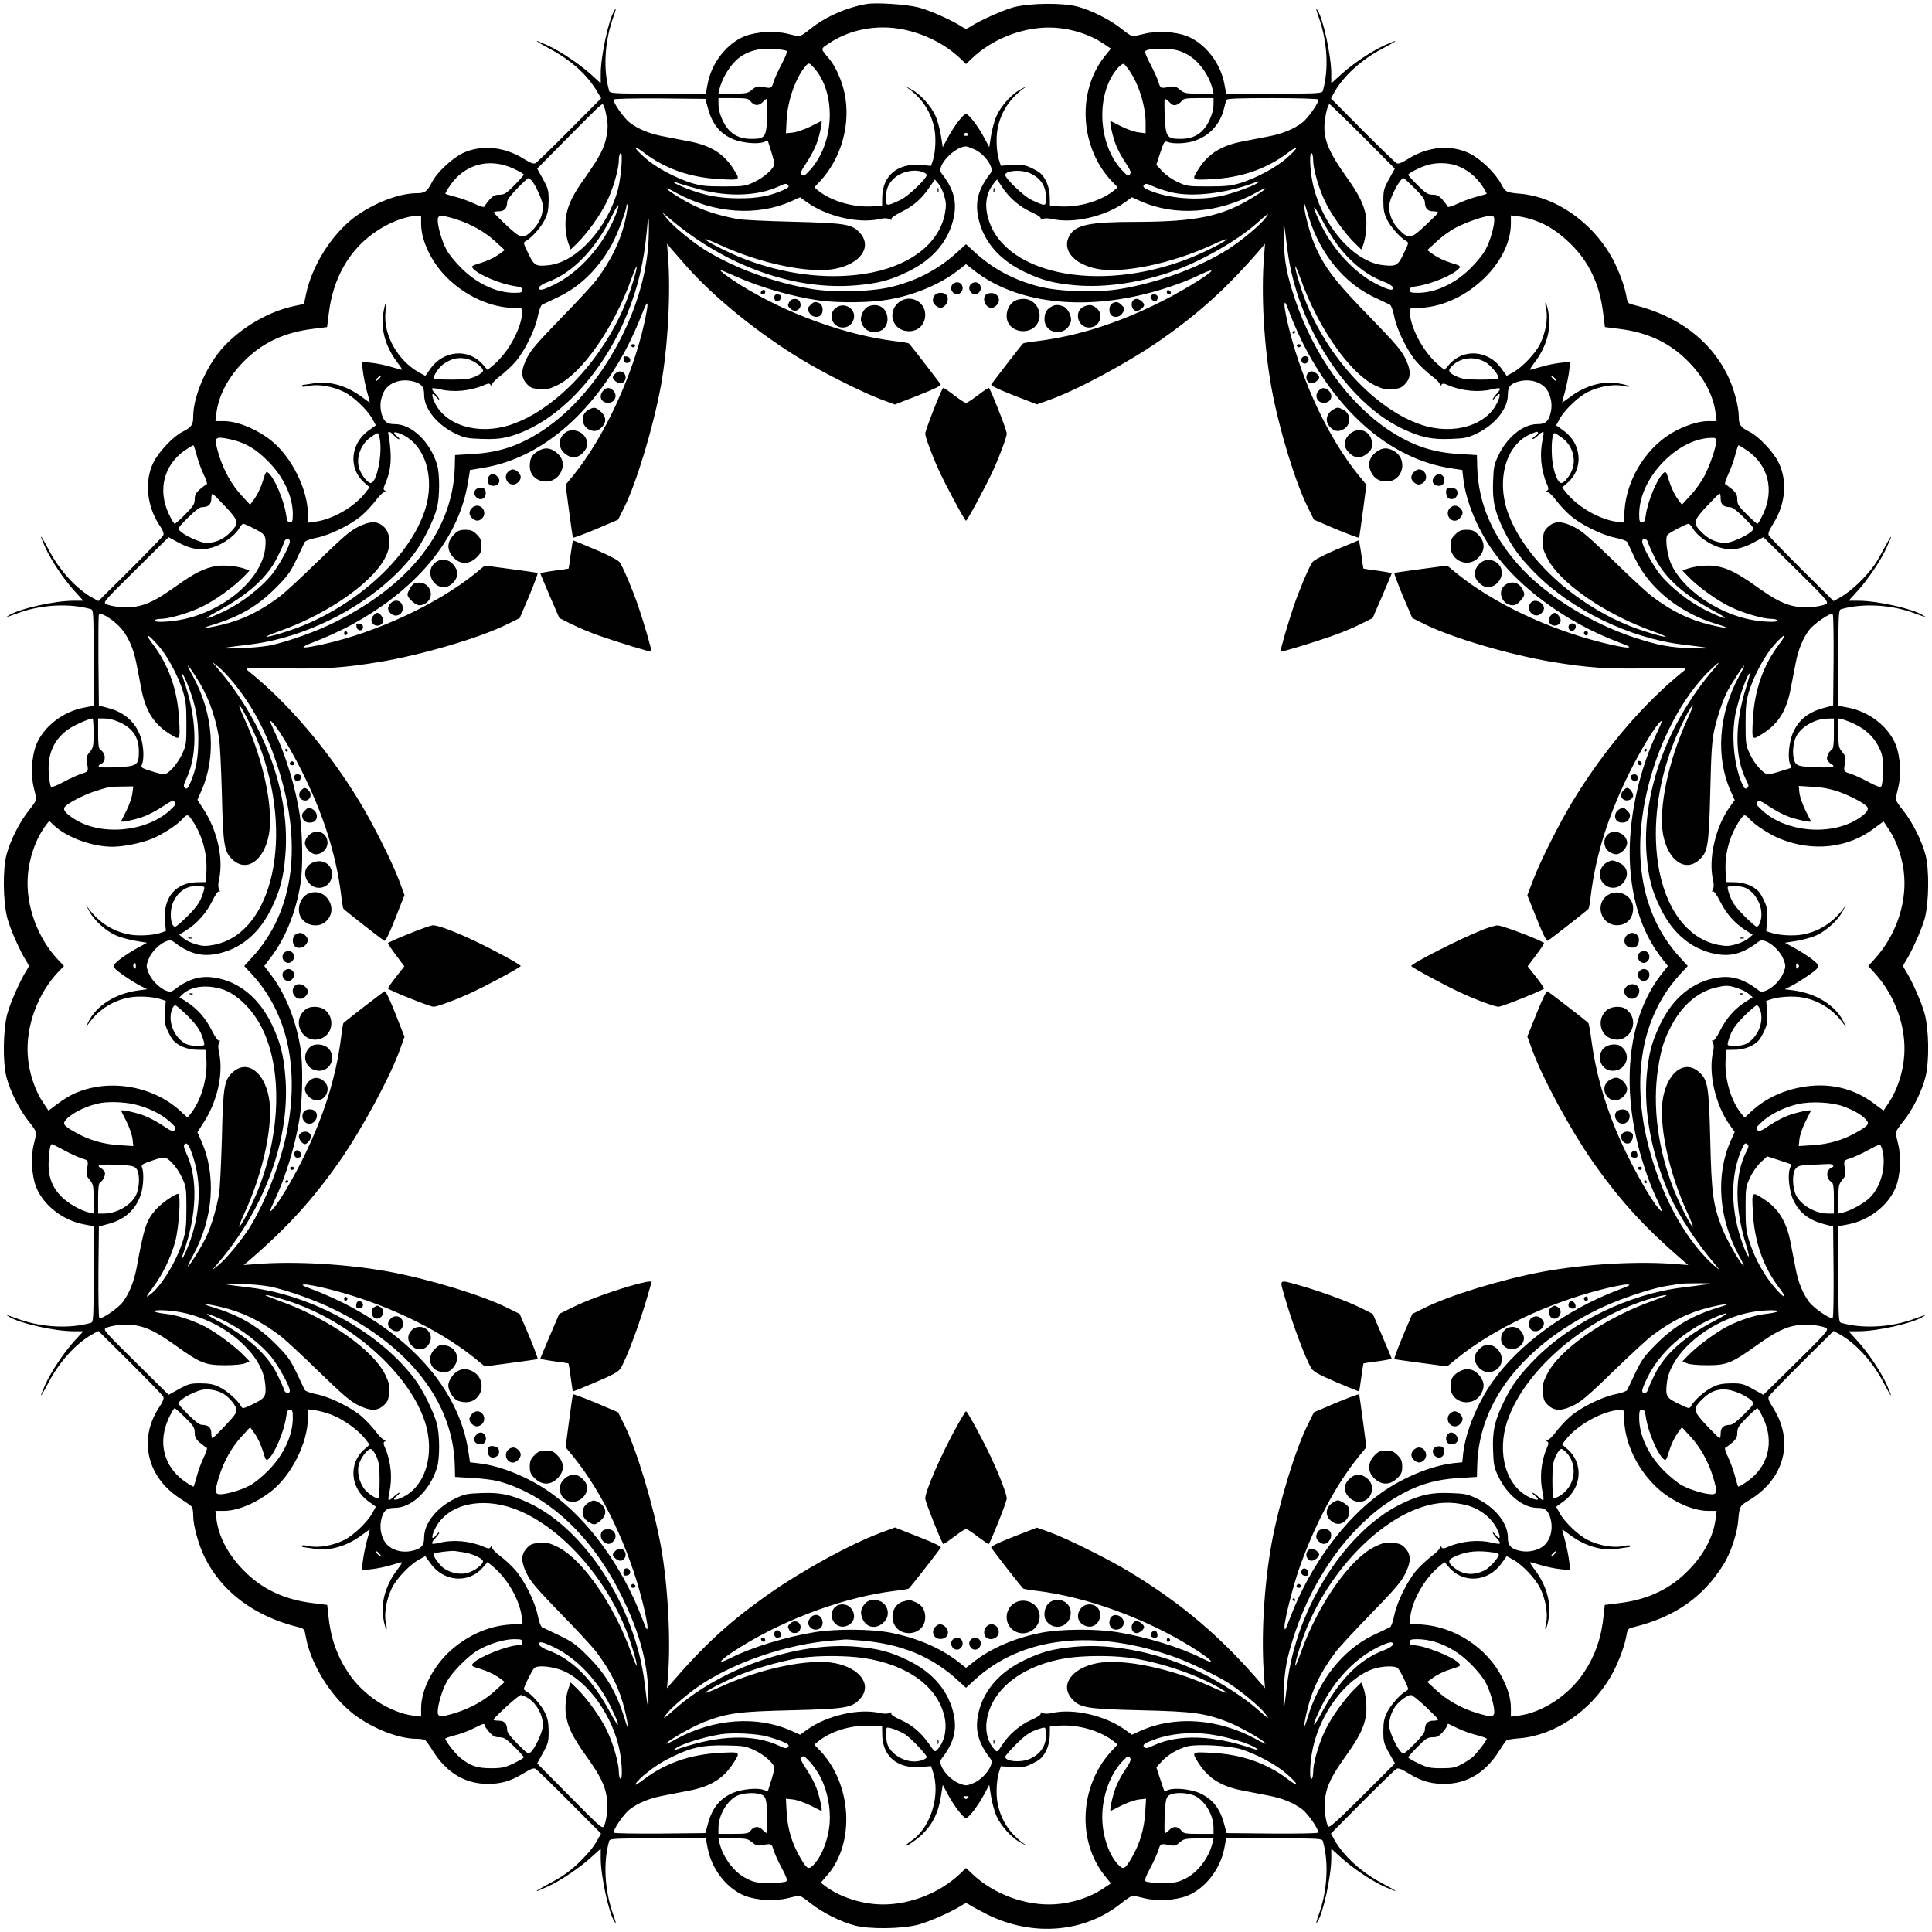 <?xml version="1.0" standalone="no"?>
<!DOCTYPE svg PUBLIC "-//W3C//DTD SVG 20010904//EN"
 "http://www.w3.org/TR/2001/REC-SVG-20010904/DTD/svg10.dtd">
<svg version="1.0" xmlns="http://www.w3.org/2000/svg"
 width="1280pt" height="1280pt" viewBox="0 0 1280 1280"
 preserveAspectRatio="xMidYMid meet">
<g transform="translate(0,1280) scale(0.1,-0.1)"
fill="#000000" stroke="none">
<path d="M5745 12774 c-132 -22 -275 -84 -373 -163 -34 -28 -68 -51 -76 -51
-8 0 -43 7 -77 16 -83 21 -204 15 -282 -15 -121 -47 -223 -177 -249 -318 l-12
-63 -317 0 c-294 0 -318 1 -323 18 -40 138 -31 319 23 476 23 65 26 78 11 56
-37 -57 -90 -301 -90 -418 l0 -64 -62 57 c-79 71 -205 156 -291 195 -100 45
-94 36 15 -23 142 -76 250 -173 315 -285 l26 -43 -209 -210 c-115 -116 -217
-215 -226 -220 -12 -7 -33 1 -80 30 -128 80 -281 94 -403 36 -69 -33 -172
-129 -203 -192 -32 -62 -47 -73 -101 -73 -118 0 -289 -67 -415 -161 -151 -115
-281 -323 -319 -511 l-13 -62 -62 -13 c-188 -38 -396 -168 -511 -319 -94 -126
-161 -297 -161 -415 0 -54 -11 -69 -73 -101 -61 -31 -158 -134 -191 -203 -59
-120 -44 -282 35 -406 30 -45 37 -64 30 -77 -5 -9 -104 -111 -219 -226 l-210
-208 -42 23 c-107 60 -217 182 -287 316 -26 50 -49 90 -51 88 -2 -1 11 -33 27
-70 40 -88 124 -214 196 -292 l57 -63 -64 0 c-126 0 -357 -52 -428 -96 -27
-17 -24 -16 70 18 150 53 335 62 473 22 16 -5 17 -29 17 -323 l0 -317 -62 -12
c-142 -26 -272 -128 -319 -249 -30 -78 -36 -199 -15 -282 9 -34 16 -69 16 -77
0 -8 -23 -42 -51 -76 -58 -73 -120 -194 -145 -288 -27 -97 -24 -318 5 -425 20
-74 86 -223 128 -287 17 -27 17 -29 0 -55 -42 -65 -108 -214 -128 -288 -29
-107 -32 -328 -5 -425 25 -94 87 -215 145 -288 28 -34 51 -68 51 -76 0 -8 -7
-43 -16 -77 -21 -83 -15 -204 15 -282 47 -121 177 -223 319 -249 l62 -12 0
-317 c0 -294 -1 -318 -17 -323 -138 -40 -323 -31 -473 22 -94 34 -97 35 -70
18 71 -44 302 -96 428 -96 l64 0 -57 -62 c-72 -79 -156 -205 -196 -293 -16
-37 -29 -69 -27 -70 2 -2 25 38 51 88 70 134 180 256 287 316 l42 23 210 -208
c115 -115 214 -217 219 -226 7 -13 0 -32 -30 -77 -136 -211 -75 -462 147 -602
37 -23 70 -47 74 -53 4 -6 8 -32 8 -57 0 -66 35 -193 75 -274 114 -232 332
-394 621 -465 40 -10 41 -11 51 -69 34 -181 168 -395 319 -510 125 -94 296
-161 413 -161 25 0 51 -4 57 -8 6 -4 30 -37 53 -74 85 -135 199 -208 337 -216
100 -5 174 14 262 69 47 29 68 37 80 30 9 -5 111 -104 225 -219 l209 -210 -16
-28 c-28 -53 -54 -87 -113 -147 -69 -70 -120 -107 -228 -164 -94 -50 -93 -56
2 -13 86 39 212 124 290 195 l63 57 0 -64 c0 -117 53 -361 90 -418 15 -22 12
-9 -11 56 -54 157 -63 338 -23 477 5 16 29 17 323 17 l317 0 12 -62 c26 -142
128 -272 249 -319 78 -30 199 -36 282 -15 34 9 69 16 77 16 8 0 42 -23 76 -51
73 -58 194 -120 288 -145 97 -27 318 -24 425 5 74 20 223 86 288 128 26 17 28
17 55 0 15 -10 68 -38 117 -63 300 -147 643 -118 884 77 34 27 67 49 75 49 8
0 43 -7 77 -16 83 -21 204 -15 282 15 121 47 223 177 249 319 l12 62 317 0
c294 0 318 -1 323 -17 40 -139 31 -320 -23 -477 -23 -65 -26 -78 -11 -56 37
57 90 301 90 418 l0 64 63 -57 c78 -72 204 -156 292 -196 37 -16 69 -29 70
-27 2 2 -38 25 -88 51 -134 70 -256 180 -316 287 l-23 42 208 210 c115 115
217 214 226 219 12 7 33 -1 80 -30 88 -55 162 -74 262 -69 138 8 252 81 337
216 23 37 46 70 51 73 6 3 42 9 81 12 235 18 472 178 607 407 44 75 89 190
103 261 10 58 11 59 51 69 274 67 465 202 599 422 45 75 86 198 93 282 8 96
10 99 70 135 237 142 303 392 161 614 -28 44 -35 62 -28 75 5 9 104 111 219
226 l210 208 42 -23 c107 -60 217 -182 287 -316 26 -50 49 -90 51 -88 2 1 -11
33 -27 70 -40 88 -124 214 -196 292 l-57 63 64 0 c126 0 357 52 428 96 27 17
24 16 -70 -18 -150 -53 -335 -62 -472 -22 -17 5 -18 29 -18 323 l0 317 63 12
c141 26 271 128 318 249 30 78 36 199 15 282 -9 34 -16 69 -16 77 0 8 23 42
51 76 61 76 122 198 146 293 26 104 23 314 -6 420 -20 74 -86 223 -128 288
-17 26 -17 28 0 55 42 64 108 213 129 287 28 106 31 327 4 425 -25 93 -87 215
-145 288 -28 34 -51 68 -51 76 0 8 7 43 16 77 21 83 15 204 -15 282 -47 121
-177 223 -318 249 l-63 12 0 317 c0 294 1 318 18 323 137 40 322 31 472 -22
94 -34 97 -35 70 -18 -71 44 -302 96 -428 96 l-64 0 57 63 c71 78 156 204 195
290 43 95 37 96 -13 2 -23 -44 -53 -96 -66 -115 -60 -85 -156 -177 -231 -219
l-42 -23 -210 208 c-115 115 -214 217 -219 226 -7 12 1 33 30 80 81 129 94
282 35 403 -33 69 -130 172 -191 203 -62 32 -73 47 -73 101 0 68 -34 194 -75
276 -114 232 -331 394 -621 465 -40 10 -41 11 -51 69 -14 71 -59 186 -103 261
-132 225 -368 386 -594 406 -98 9 -101 10 -131 66 -39 73 -137 167 -210 202
-121 59 -274 46 -403 -35 -47 -29 -68 -37 -80 -30 -9 5 -111 104 -226 219
l-208 210 23 42 c60 107 182 217 316 287 50 26 90 49 88 51 -1 2 -33 -11 -70
-27 -88 -40 -214 -124 -292 -196 l-63 -57 0 64 c0 117 -53 361 -90 418 -15 22
-12 9 11 -56 54 -157 63 -338 23 -476 -5 -17 -29 -18 -323 -18 l-317 0 -12 63
c-26 141 -128 271 -249 318 -78 30 -199 36 -282 15 -34 -9 -69 -16 -77 -16 -8
0 -42 23 -76 51 -73 58 -195 120 -288 145 -98 27 -319 24 -425 -4 -74 -21
-223 -87 -287 -129 -27 -17 -29 -17 -55 0 -66 43 -214 109 -288 128 -79 20
-274 33 -340 23z m243 -170 c141 -29 278 -99 375 -192 l37 -36 38 36 c143 138
361 218 556 204 108 -7 228 -46 309 -100 l57 -38 -45 -56 c-182 -234 -159
-603 53 -825 l37 -38 -25 -21 c-82 -67 -222 -110 -343 -106 l-81 3 -1 60 c-1
63 -26 124 -62 157 -10 10 -41 27 -68 39 -41 18 -61 21 -121 16 l-73 -5 -10
30 c-18 51 -24 150 -12 213 20 107 75 195 166 264 l30 22 -43 -23 c-59 -31
-128 -107 -159 -174 -14 -30 -30 -90 -37 -132 l-12 -77 -32 60 c-42 79 -104
160 -122 160 -18 0 -80 -81 -122 -160 l-32 -60 -12 77 c-7 42 -23 102 -37 132
-31 67 -100 143 -159 174 l-43 23 30 -22 c91 -69 146 -157 166 -264 12 -63 6
-162 -12 -213 l-11 -31 -67 6 c-154 13 -253 -70 -256 -212 l-1 -60 -81 -3
c-121 -4 -261 39 -343 106 l-25 21 36 38 c143 152 208 382 164 587 -17 82 -60
178 -101 226 -60 71 -60 64 0 104 140 93 321 126 494 90z m-777 -141 c6 -6 -6
-38 -32 -87 -23 -43 -47 -96 -54 -119 -13 -44 -15 -44 -76 -32 -30 5 -41 2
-66 -19 -29 -24 -38 -26 -127 -26 l-96 0 6 28 c20 79 74 166 130 209 61 46
128 64 222 59 46 -2 88 -8 93 -13z m2643 -17 c82 -40 156 -139 180 -238 l6
-28 -96 0 c-89 0 -98 2 -127 26 -25 21 -36 24 -66 19 -61 -12 -63 -12 -76 32
-7 23 -31 76 -54 119 -23 42 -38 81 -34 85 14 13 55 18 134 15 60 -2 89 -9
133 -30z m-2463 -93 c150 -165 140 -495 -21 -676 -37 -41 -45 -46 -57 -35 -12
12 -7 24 31 81 24 36 53 90 64 120 22 57 44 160 33 155 -3 -2 -36 -18 -73 -37
-37 -18 -88 -36 -114 -39 l-47 -5 5 94 c7 126 61 277 126 352 20 23 24 22 53
-10z m2097 -29 c60 -91 102 -230 102 -337 l0 -70 -45 6 c-25 2 -76 20 -113 38
-37 19 -70 35 -73 37 -11 5 11 -98 33 -155 11 -30 39 -83 63 -118 35 -53 41
-67 31 -80 -10 -15 -17 -11 -55 30 -161 175 -172 513 -22 678 14 15 30 26 36
24 5 -2 25 -26 43 -53z m-2798 -240 c28 -105 78 -167 164 -205 58 -25 161 -36
203 -21 l30 10 21 -67 c12 -37 22 -76 22 -87 0 -29 -67 -89 -135 -121 -57 -26
-68 -28 -200 -28 -119 0 -151 4 -215 23 -105 33 -235 103 -303 163 -83 73 -89
97 -10 37 143 -108 308 -165 506 -175 134 -7 134 -7 86 68 -65 102 -152 156
-296 183 -46 9 -120 23 -165 32 -92 17 -169 48 -225 91 -40 30 -116 140 -107
154 3 5 138 8 306 7 l301 -3 17 -61z m281 47 c24 -33 56 -35 82 -7 13 14 26
23 29 20 3 -3 3 -55 1 -117 -6 -137 -13 -147 -105 -147 -99 0 -162 46 -201
148 -10 23 -17 60 -17 82 l0 40 99 0 c85 0 100 -3 112 -19z m2822 -26 c12 4
28 15 36 26 12 16 27 19 112 19 l99 0 0 -40 c0 -22 -7 -59 -17 -82 -39 -102
-102 -148 -201 -148 -91 0 -99 11 -105 147 -3 61 -3 114 0 117 3 3 17 -6 30
-20 17 -19 29 -24 46 -19z m941 36 c9 -14 -67 -124 -107 -154 -56 -43 -133
-74 -224 -91 -46 -9 -120 -23 -165 -32 -145 -27 -232 -81 -297 -183 -48 -75
-48 -75 87 -68 197 10 362 67 505 175 79 60 73 36 -10 -37 -68 -60 -198 -130
-303 -163 -64 -19 -96 -23 -215 -23 -133 0 -143 1 -202 29 -37 17 -80 47 -102
71 l-40 43 26 80 c26 77 28 80 50 71 36 -13 113 -11 167 5 102 31 174 104 202
205 8 31 17 62 19 69 3 9 73 12 304 12 165 0 302 -4 305 -9z m-4725 -68 c18
-75 21 -109 11 -166 -13 -81 -45 -144 -137 -274 -88 -123 -120 -187 -133 -269
-9 -55 -1 -135 20 -188 l11 -29 40 39 c67 64 160 194 200 279 42 87 79 216 79
276 0 21 5 41 12 45 16 10 4 -153 -17 -237 -67 -258 -275 -487 -460 -506 -85
-9 -97 -3 -135 78 -34 70 -35 72 -15 83 38 21 101 92 125 142 19 38 24 66 25
124 0 68 -3 81 -38 144 l-38 69 183 185 c203 206 240 241 250 242 4 0 11 -17
17 -37z m5019 -176 l213 -214 -38 -69 c-35 -63 -38 -76 -38 -144 0 -59 5 -85
24 -124 24 -49 88 -121 126 -142 20 -11 19 -13 -15 -83 -38 -81 -50 -87 -135
-78 -198 20 -412 271 -469 549 -18 87 -22 203 -6 193 6 -3 10 -23 10 -44 0
-60 37 -189 79 -276 40 -85 133 -215 200 -279 l40 -39 12 29 c18 49 27 136 19
190 -13 79 -46 145 -133 267 -140 197 -165 283 -126 440 6 20 13 37 17 37 4 0
103 -96 220 -213z m-2613 13 c3 -5 -3 -10 -15 -10 -12 0 -18 5 -15 10 3 6 10
10 15 10 5 0 12 -4 15 -10z m40 -99 c69 -31 134 -123 109 -156 -80 -104 -103
-182 -85 -285 30 -161 135 -288 306 -370 117 -57 195 -77 339 -90 203 -18 445
19 668 101 175 64 405 196 529 305 86 76 95 82 61 37 -36 -47 -157 -147 -242
-202 -195 -124 -474 -227 -728 -267 -156 -24 -403 -16 -533 19 -165 43 -302
117 -422 227 l-57 52 -57 -52 c-120 -110 -257 -184 -422 -227 -130 -35 -377
-43 -533 -19 -254 40 -533 143 -728 267 -85 55 -205 155 -242 202 l-33 42 54
-45 c373 -315 826 -476 1237 -440 144 13 222 33 339 90 170 82 276 210 306
370 18 103 -5 181 -85 285 -34 44 89 175 164 175 8 0 33 -9 55 -19z m-3051
-129 c36 -17 66 -34 66 -39 0 -4 -28 -36 -62 -70 -54 -55 -67 -63 -99 -63 -29
0 -43 -7 -67 -34 -16 -19 -31 -39 -33 -45 -3 -6 -29 2 -67 20 -35 16 -91 37
-125 45 -34 9 -64 18 -66 20 -2 2 12 28 32 57 98 141 261 184 421 109z m6243
22 c68 -23 127 -69 170 -131 20 -29 34 -55 32 -57 -2 -2 -33 -11 -68 -20 -35
-9 -92 -30 -125 -46 -36 -17 -63 -25 -65 -19 -2 6 -17 26 -33 45 -24 27 -38
34 -66 34 -31 0 -45 9 -99 62 -35 34 -63 66 -63 70 0 10 74 48 125 64 56 18
136 17 192 -2z m-3533 -44 c14 -5 26 -14 26 -19 0 -24 -124 -142 -173 -165
-96 -45 -97 -45 -97 14 0 56 15 93 52 127 49 46 134 65 192 43z m704 -5 c75
-32 112 -86 112 -165 0 -59 -1 -59 -97 -14 -49 23 -173 141 -173 165 0 29 101
37 158 14z m-3295 -52 c23 -26 63 -113 71 -151 10 -55 -13 -120 -58 -168 -68
-71 -82 -69 -178 21 -46 43 -84 82 -86 86 -2 5 12 9 32 9 38 0 56 20 56 62 0
14 24 46 67 90 37 38 70 68 74 68 3 0 13 -8 22 -17z m5849 -50 c46 -45 68 -75
68 -91 0 -42 18 -62 56 -62 20 0 34 -4 32 -9 -1 -4 -40 -43 -86 -86 -96 -90
-110 -92 -178 -21 -45 48 -68 113 -58 168 11 57 72 168 93 168 3 0 36 -30 73
-67z m-3116 -51 c13 -45 14 -64 4 -118 -39 -203 -242 -355 -538 -399 -251 -38
-536 -1 -802 104 -104 41 -256 119 -247 127 2 2 44 -14 93 -37 270 -125 595
-193 766 -160 169 33 247 144 167 236 -53 60 -92 67 -449 76 -173 4 -337 12
-365 18 -164 32 -265 69 -382 141 -105 64 -119 86 -22 32 247 -136 534 -157
762 -55 l58 26 44 -32 c134 -96 347 -145 489 -111 26 6 46 5 59 -2 14 -7 17
-7 13 1 -4 6 22 25 64 46 84 42 134 86 186 161 l38 55 23 -28 c13 -14 31 -51
39 -81z m384 58 c45 -70 116 -131 194 -166 41 -18 64 -34 61 -42 -3 -9 0 -10
13 -3 12 6 33 6 58 1 142 -34 355 15 489 111 l44 32 58 -26 c228 -102 515 -81
762 55 94 52 85 34 -14 -27 -204 -128 -377 -164 -775 -165 -310 0 -402 -19
-444 -90 -54 -93 26 -190 182 -221 171 -33 496 35 766 160 49 23 91 39 93 37
9 -8 -143 -86 -247 -127 -613 -241 -1260 -100 -1340 293 -12 60 -6 115 17 161
12 24 44 67 49 67 1 0 16 -23 34 -50z m-2000 -16 c189 -50 382 -42 517 20 44
21 53 22 64 10 9 -11 3 -18 -33 -34 -92 -40 -168 -54 -293 -54 -135 1 -223 18
-345 65 -83 32 -123 60 -48 33 23 -8 86 -26 138 -40z m3695 47 c-9 -15 -158
-70 -238 -88 -155 -35 -357 -19 -485 37 -36 16 -42 23 -33 34 11 12 20 11 64
-10 29 -13 85 -31 126 -40 133 -30 349 -5 526 60 50 18 47 18 40 7z m-4255
-212 c-78 -199 -239 -382 -407 -464 -79 -39 -106 -44 -101 -19 2 9 27 25 58
36 165 61 316 217 426 441 43 86 56 90 24 6z m65 -27 c-32 -144 -94 -274 -194
-407 -25 -33 -131 -148 -237 -256 -150 -155 -198 -209 -222 -259 -41 -81 -42
-128 -4 -171 24 -27 37 -33 86 -37 48 -4 65 0 119 26 165 81 373 380 488 699
18 51 35 91 37 89 6 -7 -30 -131 -64 -221 -149 -386 -469 -730 -773 -830 -213
-70 -434 -3 -503 153 -23 50 -16 68 12 32 11 -14 20 -21 20 -16 0 6 -12 22
-27 38 -14 15 -24 31 -20 34 3 4 26 1 51 -5 89 -22 200 -12 289 26 33 14 40
15 48 2 7 -11 9 -11 9 3 0 10 24 35 54 57 29 22 74 63 100 93 60 68 132 213
149 302 8 39 20 73 28 77 8 4 57 27 109 52 145 69 267 189 355 350 35 64 94
221 96 255 0 11 2 13 6 4 3 -7 -3 -47 -12 -90z m4530 -2 c74 -233 230 -424
425 -517 52 -25 101 -48 109 -52 8 -4 20 -38 28 -77 17 -89 89 -234 149 -302
26 -30 71 -71 100 -93 30 -22 54 -47 54 -57 0 -14 2 -14 9 -3 8 13 15 12 48
-2 89 -38 200 -48 289 -26 25 6 48 9 51 5 4 -3 -6 -19 -20 -34 -15 -16 -27
-32 -27 -38 0 -5 9 2 20 16 28 36 35 18 12 -32 -69 -156 -290 -223 -503 -153
-304 100 -624 444 -773 830 -34 90 -70 214 -64 221 2 2 19 -38 37 -89 115
-320 323 -617 488 -699 54 -26 70 -30 119 -26 49 4 62 10 86 37 38 43 37 90
-4 171 -24 50 -72 104 -222 259 -243 248 -315 343 -380 499 -28 65 -66 213
-65 247 0 11 2 16 4 10 2 -5 15 -48 30 -95z m184 -169 c89 -120 197 -206 311
-248 31 -12 56 -28 58 -37 5 -25 -24 -20 -104 20 -146 72 -291 227 -373 397
-61 127 -59 154 3 39 30 -57 77 -134 105 -171z m-6069 137 c0 -112 69 -257
171 -357 126 -125 296 -201 450 -201 44 0 49 -2 49 -22 -1 -105 -88 -268 -188
-354 l-42 -35 -32 37 c-94 107 -258 94 -345 -27 l-35 -49 -41 22 c-144 81
-239 251 -223 402 8 76 -2 68 -15 -12 -17 -107 17 -223 95 -325 20 -26 33 -47
28 -47 -4 0 -35 9 -70 19 -35 11 -93 23 -129 27 l-66 7 7 -61 c4 -33 16 -92
26 -131 11 -39 20 -73 20 -76 0 -3 -21 11 -47 31 -103 78 -218 112 -326 94
-34 -5 -65 -10 -69 -10 -5 0 -8 -4 -8 -9 0 -4 21 -4 46 2 60 14 157 -2 232
-39 64 -31 156 -119 190 -181 l22 -41 -49 -35 c-120 -87 -134 -251 -28 -344
l36 -31 -32 -41 c-71 -90 -214 -172 -326 -187 l-51 -7 0 55 c0 164 -108 381
-243 489 -96 76 -224 129 -315 129 l-55 0 6 48 c14 120 77 241 182 347 120
123 269 193 457 216 l95 12 12 95 c28 226 131 409 296 527 93 67 205 112 283
114 l32 1 0 -52z m226 31 c101 -31 196 -84 266 -149 l62 -57 -44 -32 c-24 -17
-75 -41 -112 -52 -65 -20 -68 -22 -53 -39 38 -42 182 -102 278 -116 37 -5 47
-10 47 -25 0 -16 -8 -19 -53 -19 -118 0 -248 61 -352 165 -39 39 -83 93 -97
121 -30 55 -58 152 -58 196 0 35 21 36 116 7z m6884 -7 c0 -44 -28 -141 -58
-196 -14 -28 -58 -82 -97 -121 -104 -104 -234 -165 -352 -165 -45 0 -53 3 -53
19 0 15 10 20 48 25 95 14 239 74 277 116 15 17 12 19 -53 39 -37 11 -88 35
-112 52 l-44 32 62 57 c33 31 89 72 124 90 71 38 190 79 231 80 23 0 27 -4 27
-28z m265 -1 c89 -31 161 -79 240 -156 123 -120 193 -269 216 -457 l12 -95 95
-12 c188 -23 337 -93 457 -216 105 -106 168 -227 182 -347 l6 -48 -55 0 c-57
0 -132 -22 -208 -60 -189 -95 -331 -311 -347 -529 l-6 -83 -50 6 c-108 15
-250 95 -325 186 l-33 40 37 32 c107 94 94 258 -27 345 l-49 35 22 41 c34 62
126 150 190 181 76 37 172 53 233 39 26 -6 43 -7 38 -2 -5 5 -37 14 -71 19
-107 18 -223 -16 -325 -94 -26 -20 -47 -34 -47 -31 0 3 9 37 20 76 10 39 22
98 26 131 l7 61 -66 -7 c-36 -4 -94 -16 -129 -27 -35 -10 -66 -19 -70 -19 -5
0 8 21 28 47 78 102 112 218 94 325 -5 34 -14 66 -19 71 -5 5 -4 -12 2 -38 14
-61 -2 -157 -39 -233 -31 -64 -119 -156 -181 -190 l-41 -22 -35 49 c-87 121
-251 134 -345 27 l-32 -37 -42 35 c-100 86 -187 249 -188 354 0 20 5 22 49 22
302 0 620 286 621 559 l0 54 48 -6 c27 -3 75 -15 107 -26z m-5868 -128 c-20
-470 -322 -1014 -700 -1264 -157 -103 -289 -147 -467 -157 l-115 -7 -2 -80
c-12 -414 -291 -776 -792 -1026 -123 -62 -307 -128 -431 -155 -41 -8 -136 -17
-210 -19 -143 -4 -128 1 74 25 411 49 855 294 1088 600 60 78 132 223 153 305
19 74 19 225 1 286 -46 152 -168 269 -281 269 -49 0 -69 14 -84 59 -16 50 -13
100 9 149 31 69 124 100 211 71 45 -15 59 -35 59 -84 0 -94 87 -201 208 -258
59 -28 79 -32 173 -35 75 -3 124 1 170 12 311 80 621 395 791 808 74 179 114
349 134 566 10 120 17 81 11 -65z m4232 -63 c61 -502 393 -1018 766 -1192 120
-56 190 -71 314 -66 94 3 114 7 173 35 121 57 208 164 208 258 0 49 14 69 59
84 87 29 180 -2 211 -71 22 -49 25 -99 9 -149 -15 -45 -35 -59 -84 -59 -94 0
-201 -87 -258 -208 -28 -59 -32 -79 -35 -173 -5 -129 11 -199 72 -324 54 -109
102 -175 204 -279 240 -245 628 -434 978 -476 202 -24 217 -29 74 -25 -154 4
-235 19 -403 75 -274 92 -555 264 -728 446 -194 205 -295 432 -302 679 l-2 80
-115 7 c-178 10 -310 54 -467 157 -268 177 -500 500 -623 868 -56 168 -71 249
-75 403 -4 142 0 128 24 -70z m-3987 -107 c182 -208 481 -452 774 -628 149
-90 399 -215 516 -259 l97 -36 156 61 c109 43 153 65 147 73 -96 127 -204 266
-211 271 -6 3 -47 10 -93 15 -325 40 -715 181 -1021 371 -79 49 -145 99 -132
99 4 0 48 -18 99 -41 162 -73 378 -135 556 -160 126 -17 338 -15 455 6 175 30
347 103 464 195 l51 40 51 -40 c276 -218 718 -273 1181 -146 120 33 242 78
316 115 21 10 48 22 62 26 76 24 -138 -114 -318 -204 -285 -143 -554 -228
-820 -261 -46 -5 -87 -12 -93 -15 -7 -5 -115 -144 -211 -271 -6 -8 38 -30 147
-73 l155 -60 87 31 c185 67 521 248 732 395 262 183 450 355 671 613 l21 25
-6 -79 c-21 -251 -1 -603 50 -882 50 -270 157 -621 241 -788 l39 -79 147 -63
c82 -34 150 -59 152 -56 2 4 14 84 26 178 l23 172 -56 68 c-193 241 -361 593
-453 952 -19 73 -34 150 -34 170 1 32 6 23 39 -64 21 -55 61 -145 89 -200 239
-464 585 -755 971 -816 l79 -12 7 -59 c16 -144 92 -330 195 -475 173 -245 486
-474 824 -603 84 -32 95 -38 66 -39 -20 0 -96 15 -170 34 -357 90 -712 259
-954 453 l-68 56 -172 -23 c-94 -12 -174 -24 -178 -26 -3 -2 22 -70 56 -152
l63 -147 79 -39 c179 -90 561 -203 846 -251 237 -39 359 -48 639 -43 256 4
260 3 237 -15 -270 -216 -535 -528 -743 -873 -90 -150 -215 -399 -259 -518
l-37 -98 62 -154 c40 -101 65 -151 73 -147 25 16 266 204 271 213 3 5 10 46
15 92 33 266 118 535 261 820 64 128 144 262 185 311 31 37 30 24 -1 -42 -118
-244 -187 -541 -188 -806 0 -283 74 -528 213 -704 l40 -51 -40 -51 c-218 -276
-273 -718 -146 -1181 35 -124 74 -233 121 -329 31 -66 32 -79 1 -42 -66 78
-205 334 -279 513 -82 199 -137 400 -162 589 -8 62 -18 117 -21 122 -4 7 -152
123 -270 211 -8 6 -31 -40 -73 -145 l-62 -154 32 -88 c68 -187 249 -522 396
-734 186 -266 347 -442 613 -671 l25 -21 -79 6 c-251 21 -603 1 -882 -50 -270
-50 -621 -157 -788 -241 l-79 -39 -63 -147 c-34 -82 -59 -150 -56 -152 4 -2
84 -14 178 -26 l172 -23 68 56 c241 193 593 361 952 453 73 19 150 34 170 34
32 -1 23 -6 -64 -39 -338 -129 -651 -358 -824 -603 -103 -146 -179 -331 -196
-476 l-6 -60 -60 -6 c-145 -17 -330 -93 -476 -196 -245 -173 -474 -486 -603
-824 -33 -87 -38 -96 -39 -64 0 46 57 272 100 393 101 285 238 543 387 729
l56 68 -23 172 c-12 94 -24 174 -26 178 -2 3 -70 -22 -152 -56 l-147 -63 -39
-79 c-84 -167 -191 -518 -241 -788 -51 -279 -71 -631 -50 -882 l6 -79 -21 25
c-268 313 -527 534 -875 745 -142 86 -418 223 -528 263 l-87 31 -155 -60
c-104 -41 -153 -65 -148 -72 16 -26 204 -267 213 -272 5 -3 46 -10 92 -15 326
-40 714 -181 1021 -371 137 -85 176 -129 65 -73 -136 69 -363 139 -553 170
-145 24 -381 22 -510 -4 -175 -35 -331 -103 -444 -192 l-51 -40 -51 40 c-113
89 -269 157 -444 192 -129 26 -365 28 -510 4 -190 -31 -417 -101 -553 -170
-111 -56 -72 -12 65 73 307 190 695 331 1021 371 46 5 87 12 92 15 9 5 197
246 213 272 5 7 -44 31 -149 72 l-155 61 -97 -36 c-196 -73 -517 -249 -732
-400 -265 -186 -432 -339 -660 -604 l-21 -25 6 73 c20 238 1 604 -46 866 -49
269 -160 639 -242 805 l-42 84 -147 63 c-82 34 -150 59 -152 56 -2 -4 -14 -84
-26 -178 l-23 -172 56 -68 c194 -242 363 -597 453 -954 19 -74 34 -150 34
-170 -1 -29 -7 -18 -39 66 -129 338 -358 651 -603 824 -145 103 -331 179 -475
195 l-59 7 -12 79 c-61 385 -352 732 -816 971 -55 28 -145 68 -200 89 -87 33
-96 38 -64 39 20 0 97 -15 170 -34 359 -92 711 -260 952 -453 l68 -56 172 23
c94 12 174 24 178 26 3 2 -22 70 -56 152 l-63 147 -79 39 c-167 84 -518 191
-788 241 -279 51 -631 71 -882 50 l-79 -6 25 21 c258 221 430 409 613 671 147
212 328 547 396 733 l31 87 -61 155 c-42 106 -65 152 -73 146 -122 -91 -266
-204 -271 -211 -3 -6 -10 -47 -15 -93 -33 -266 -118 -535 -261 -820 -64 -128
-144 -262 -185 -311 -31 -37 -30 -24 1 42 76 156 143 376 171 559 19 130 22
348 5 457 -29 183 -99 358 -191 480 l-49 65 49 65 c92 122 162 297 191 480 17
109 14 327 -5 457 -28 183 -95 403 -171 559 -31 66 -32 79 -1 42 41 -49 121
-183 185 -311 143 -285 228 -554 261 -820 5 -46 12 -87 15 -92 5 -9 246 -197
271 -213 8 -4 33 46 73 148 l61 155 -36 97 c-44 118 -169 368 -259 517 -206
342 -478 662 -743 873 -23 18 -19 19 237 15 280 -5 402 4 639 43 285 48 667
161 846 251 l79 39 63 147 c34 82 59 150 56 152 -4 2 -84 14 -178 26 l-172 23
-68 -56 c-249 -199 -644 -384 -992 -463 -162 -36 -186 -31 -66 15 55 21 145
61 200 89 463 239 755 586 815 970 l13 78 78 13 c384 60 731 352 970 815 28
55 68 145 89 200 46 120 51 96 15 -66 -79 -348 -264 -743 -463 -992 l-56 -68
23 -172 c12 -94 24 -174 26 -178 2 -3 70 22 152 56 l147 63 42 84 c82 166 193
536 242 805 47 262 66 628 46 866 l-6 73 21 -25 c12 -14 58 -66 102 -117z
m-1440 -623 c43 -12 98 -55 98 -76 0 -9 -21 -25 -47 -37 -40 -18 -66 -22 -160
-22 -61 0 -114 3 -118 7 -10 10 32 75 63 96 56 39 104 48 164 32z m6735 -17
c40 -21 102 -97 89 -110 -4 -5 -58 -8 -119 -8 -94 0 -120 4 -159 22 -53 24
-59 39 -25 71 57 54 139 63 214 25z m-7324 -111 c-10 -10 -20 -17 -22 -16 -6
5 20 34 30 34 5 0 1 -8 -8 -18z m7787 3 c19 -22 8 -25 -12 -3 -10 10 -14 18
-9 18 5 0 14 -7 21 -15z m-7690 -380 c13 -14 28 -25 34 -25 6 0 0 9 -14 20
-36 28 -18 35 32 12 156 -69 223 -289 153 -503 -98 -298 -423 -605 -806 -763
-86 -35 -237 -81 -245 -74 -2 2 38 19 89 37 340 122 647 344 712 515 27 69 17
142 -24 178 -43 38 -90 37 -171 -4 -50 -24 -104 -72 -259 -222 -108 -106 -223
-212 -256 -237 -130 -98 -248 -156 -388 -189 -95 -23 -145 -26 -72 -4 188 56
308 125 431 248 79 79 97 104 139 191 26 55 50 106 54 114 4 8 38 20 77 28 89
17 234 89 302 149 30 26 71 71 93 100 22 30 47 54 57 54 14 0 14 2 3 9 -13 8
-12 15 2 48 30 69 40 132 34 216 -3 45 -9 92 -13 105 -8 29 7 28 36 -3z m7580
15 c0 -5 -9 -14 -21 -20 -11 -7 -18 -14 -15 -18 4 -3 20 7 36 23 16 16 32 26
35 23 3 -3 1 -25 -4 -49 -22 -93 -12 -204 26 -292 14 -33 15 -40 2 -48 -11 -7
-11 -9 3 -9 10 0 35 -24 57 -54 22 -29 63 -74 93 -100 68 -60 213 -132 302
-149 39 -8 73 -20 77 -28 4 -8 27 -57 52 -110 96 -200 297 -361 542 -434 98
-29 70 -32 -42 -5 -140 33 -258 91 -388 189 -33 25 -148 131 -256 237 -155
150 -209 198 -259 222 -81 41 -128 42 -171 4 -27 -24 -33 -37 -37 -86 -4 -49
0 -65 27 -120 81 -165 379 -372 698 -487 51 -18 91 -35 89 -37 -7 -6 -131 30
-221 64 -383 148 -722 461 -827 764 -74 215 -10 440 146 511 47 21 56 23 56 9z
m-7674 -36 c19 -102 -20 -294 -60 -294 -20 0 -62 52 -76 96 -23 69 9 159 73
205 22 16 44 29 48 29 4 0 11 -16 15 -36z m7831 7 c64 -46 93 -126 74 -199
-13 -46 -55 -102 -77 -102 -26 0 -57 88 -62 177 -5 85 3 153 17 153 4 0 26
-13 48 -29z m-8802 -16 c89 -24 153 -62 230 -140 104 -104 165 -234 165 -352
0 -45 -3 -53 -19 -53 -15 0 -20 10 -25 48 -14 95 -74 239 -116 277 -17 15 -19
12 -39 -53 -11 -37 -35 -88 -52 -112 l-32 -44 -57 62 c-65 70 -118 165 -149
266 -29 95 -28 116 7 116 15 0 54 -7 87 -15z m9825 -9 c0 -39 -40 -156 -77
-228 -20 -38 -61 -96 -93 -130 l-57 -62 -32 44 c-17 24 -41 75 -52 112 -20 65
-22 68 -39 53 -42 -38 -102 -182 -116 -277 -5 -38 -10 -48 -25 -48 -16 0 -19
8 -19 53 0 118 61 248 165 352 96 96 209 152 313 154 27 1 32 -2 32 -23z
m-10067 -92 c9 -36 30 -93 46 -127 18 -36 26 -64 20 -66 -6 -2 -26 -17 -45
-33 -27 -24 -34 -38 -34 -66 0 -31 -9 -45 -62 -99 -34 -35 -66 -63 -71 -63 -4
0 -22 29 -39 66 -74 158 -33 322 105 419 28 19 54 35 58 35 3 0 13 -30 22 -66z
m10273 31 c139 -96 180 -260 106 -419 -17 -37 -34 -66 -39 -66 -4 0 -36 28
-70 62 -55 54 -63 67 -63 99 0 29 -7 43 -34 67 -19 16 -39 31 -45 33 -6 3 1
28 19 66 16 34 37 91 46 127 9 36 19 66 23 66 3 0 29 -16 57 -35z m-10081
-373 c90 -96 92 -110 21 -178 -48 -46 -113 -68 -168 -58 -44 9 -133 52 -155
76 -16 18 -14 22 52 88 47 47 77 70 93 70 42 0 62 18 62 56 0 20 4 34 9 32 4
-1 43 -40 86 -86z m9905 53 c0 -37 20 -55 62 -55 16 0 46 -23 93 -70 66 -66
68 -70 52 -88 -22 -24 -111 -67 -155 -76 -55 -10 -120 12 -168 58 -71 68 -69
82 22 180 44 47 82 85 87 86 4 0 7 -16 7 -35z m-9722 -194 c80 -40 86 -49 80
-124 -17 -206 -264 -422 -550 -481 -88 -18 -193 -21 -183 -6 3 6 21 10 39 10
55 0 187 38 271 79 85 40 215 133 279 200 l39 40 -29 12 c-49 18 -136 27 -190
19 -79 -13 -145 -46 -267 -133 -130 -93 -193 -124 -274 -137 -58 -10 -163 1
-193 20 -17 11 -6 23 232 258 l185 183 66 -36 c83 -45 152 -55 228 -31 67 21
144 76 171 122 11 19 24 34 29 34 5 0 36 -13 67 -29z m9540 -5 c27 -46 104
-101 171 -122 76 -24 145 -14 228 31 l66 36 176 -173 c235 -231 259 -257 241
-268 -30 -19 -135 -30 -193 -20 -81 13 -144 44 -274 137 -122 87 -188 120
-267 133 -54 8 -141 -1 -190 -19 l-29 -12 39 -40 c64 -67 194 -160 279 -200
84 -41 216 -79 271 -79 18 0 36 -4 39 -10 10 -15 -95 -12 -183 6 -219 45 -441
200 -517 361 -29 59 -45 176 -28 199 9 13 123 73 140 74 6 0 20 -15 31 -34z
m-9298 -83 c0 -30 -70 -158 -121 -222 -69 -84 -194 -182 -304 -236 -125 -61
-171 -68 -60 -8 207 111 335 225 403 362 21 42 41 86 44 99 7 26 38 30 38 5z
m8998 -5 c3 -13 24 -59 45 -102 68 -136 194 -248 402 -359 111 -60 65 -53 -60
8 -110 54 -235 152 -304 236 -51 64 -121 192 -121 222 0 25 31 21 38 -5z
m-10130 -556 c55 -54 96 -143 116 -249 9 -46 23 -120 32 -165 27 -145 81 -232
183 -297 75 -48 75 -48 68 87 -10 197 -67 362 -175 505 -60 79 -36 73 37 -10
60 -68 130 -198 163 -303 19 -64 23 -96 23 -215 0 -132 -2 -143 -28 -200 -32
-68 -92 -135 -121 -135 -11 0 -50 10 -87 22 -64 20 -67 23 -58 45 14 36 11
113 -6 170 -31 103 -106 173 -218 202 l-62 17 -3 294 c-1 162 0 301 3 308 7
19 78 -21 133 -76z m11360 -227 l-3 -299 -61 -16 c-104 -28 -166 -78 -205
-164 -25 -58 -36 -161 -21 -203 l10 -30 -67 -21 c-37 -12 -76 -22 -87 -22 -29
0 -89 67 -121 135 -26 57 -28 68 -28 200 0 119 4 151 23 215 33 105 103 235
163 303 73 83 97 89 37 10 -108 -143 -165 -308 -175 -505 -7 -135 -7 -135 68
-87 102 65 156 152 183 297 9 45 23 119 32 165 17 91 48 168 91 224 32 42 143
117 155 105 5 -5 7 -143 6 -307z m-10597 -153 c123 -152 213 -322 283 -533
175 -524 117 -976 -163 -1281 l-53 -58 53 -57 c234 -256 314 -622 229 -1046
-42 -207 -148 -476 -251 -637 -55 -85 -155 -205 -202 -242 l-42 -33 45 53
c310 366 476 830 440 1235 -12 143 -34 225 -90 342 -82 171 -215 281 -373 307
-101 17 -180 -7 -282 -86 -35 -26 -133 47 -161 120 -16 41 -16 47 0 88 28 73
126 146 161 120 104 -80 182 -103 285 -85 161 30 288 135 370 306 56 117 78
199 90 342 36 405 -130 869 -440 1235 l-45 53 42 -33 c23 -18 70 -68 104 -110z
m9804 96 c-314 -366 -481 -832 -445 -1244 13 -144 33 -222 90 -339 82 -171
209 -276 370 -306 103 -18 181 5 285 85 35 26 133 -47 161 -120 16 -41 16 -47
0 -88 -28 -73 -126 -146 -161 -120 -102 79 -181 103 -282 86 -158 -26 -290
-134 -372 -305 -58 -119 -78 -197 -91 -341 -21 -246 33 -528 155 -801 58 -129
174 -306 292 -445 l38 -45 -42 33 c-24 19 -72 70 -109 115 -121 151 -216 334
-287 552 -164 508 -102 958 172 1258 l53 57 -53 58 c-252 275 -325 672 -208
1137 77 303 226 585 401 758 69 67 85 74 33 15z m-10059 -49 c79 -121 126
-245 155 -406 6 -32 14 -197 19 -368 8 -352 15 -391 75 -444 92 -80 203 -2
236 167 33 171 -35 496 -160 766 -23 49 -39 91 -37 93 8 9 86 -143 127 -247
242 -614 98 -1266 -295 -1340 -54 -10 -73 -9 -118 4 -30 8 -67 26 -82 39 l-28
24 51 33 c69 44 130 114 169 194 19 39 37 64 43 60 8 -4 8 -1 1 13 -7 13 -8
33 -2 59 33 142 -9 334 -106 479 l-36 56 25 57 c102 226 81 513 -54 760 -22
39 -37 72 -34 72 3 0 26 -32 51 -71z m10225 -1 c-135 -247 -156 -534 -54 -761
l26 -58 -32 -44 c-96 -134 -145 -347 -111 -489 6 -26 5 -46 -2 -59 -7 -14 -7
-17 1 -13 6 4 25 -22 46 -64 42 -84 97 -146 167 -191 l50 -32 -28 -24 c-15
-13 -52 -31 -82 -39 -45 -13 -64 -14 -118 -4 -203 39 -355 242 -399 538 -38
251 -1 536 104 802 41 104 119 256 127 247 2 -2 -14 -43 -36 -91 -127 -275
-194 -596 -161 -768 33 -169 144 -247 236 -167 60 53 67 91 76 454 6 263 11
336 27 410 21 91 55 194 87 256 25 48 103 169 110 169 3 0 -12 -33 -34 -72z
m-10272 -68 c47 -122 64 -210 65 -345 0 -125 -14 -201 -54 -293 -16 -36 -23
-42 -34 -33 -12 11 -11 20 10 64 76 165 69 402 -20 655 -27 75 1 35 33 -48z
m10320 -2 c-77 -244 -77 -465 0 -616 18 -35 19 -42 6 -52 -13 -10 -18 -5 -35
32 -53 121 -71 321 -41 463 22 105 79 265 95 265 2 0 -9 -42 -25 -92z m-10949
-304 c0 -89 -2 -98 -26 -127 -21 -25 -24 -36 -19 -66 12 -61 12 -63 -32 -76
-23 -7 -76 -31 -119 -54 -47 -26 -81 -38 -86 -33 -6 6 -12 46 -15 89 -9 129
35 226 132 293 40 27 133 68 158 70 4 0 7 -43 7 -96z m152 79 c102 -39 148
-102 148 -201 0 -91 -10 -99 -147 -105 -66 -3 -115 -2 -118 4 -4 5 1 12 10 15
39 15 38 74 -1 97 -10 6 -14 34 -14 107 l0 100 40 0 c22 0 59 -7 82 -17z
m11378 -83 c0 -73 -4 -101 -14 -107 -20 -12 -37 -49 -30 -68 4 -8 15 -20 25
-26 39 -20 6 -27 -104 -22 -96 4 -115 8 -129 25 -26 29 -24 127 2 178 34 66
125 118 208 119 l42 1 0 -100z m135 64 c74 -34 130 -87 162 -152 25 -51 28
-68 28 -154 0 -57 -5 -102 -11 -108 -8 -8 -32 1 -88 31 -43 23 -96 47 -119 54
-44 13 -44 15 -32 76 5 30 2 41 -19 66 -24 29 -26 38 -26 127 l0 96 28 -6 c15
-4 50 -17 77 -30z m-11408 -459 c-2 -25 -20 -76 -38 -113 -19 -37 -35 -70 -37
-73 -5 -11 98 11 155 33 30 11 84 40 120 64 56 38 69 43 80 31 12 -11 7 -20
-32 -56 -156 -143 -454 -171 -631 -58 -60 38 -80 63 -64 82 21 25 129 81 200
103 90 29 95 30 179 31 l74 1 -6 -45z m11301 11 c78 -27 172 -76 192 -101 15
-18 -5 -45 -60 -80 -182 -115 -478 -89 -635 56 -39 36 -44 45 -32 56 11 12 24
7 80 -31 36 -24 90 -53 120 -64 57 -22 160 -44 155 -33 -2 3 -18 36 -37 73
-18 37 -36 88 -39 114 l-5 47 94 -6 c63 -3 118 -14 167 -31z m-10910 -183 c68
-97 104 -217 100 -336 l-3 -81 -60 -1 c-142 -3 -225 -102 -212 -256 l6 -67
-31 -11 c-51 -18 -150 -24 -213 -12 -105 20 -196 77 -264 166 l-22 30 23 -43
c30 -58 107 -128 171 -157 29 -14 88 -30 132 -38 l79 -13 -75 -41 c-41 -23
-92 -57 -114 -76 -36 -31 -38 -36 -25 -52 18 -22 111 -85 170 -116 l45 -23
-60 -8 c-150 -20 -277 -100 -330 -209 l-16 -34 23 30 c66 89 158 146 263 166
63 12 162 6 213 -12 l30 -10 -5 -73 c-5 -60 -2 -80 16 -121 12 -27 29 -58 39
-68 33 -36 94 -61 157 -62 l60 -1 3 -81 c4 -120 -39 -260 -106 -343 l-20 -24
-51 47 c-183 164 -468 212 -692 115 -30 -12 -82 -44 -116 -70 l-62 -46 -37 56
c-54 80 -93 201 -100 308 -14 195 66 413 204 557 l36 37 -36 38 c-138 143
-218 361 -204 555 9 127 56 257 124 345 l18 23 39 -36 c85 -76 247 -134 377
-135 76 0 191 23 265 53 67 27 165 90 202 131 31 33 35 32 59 -1z m10323 1
c37 -41 135 -104 202 -131 217 -88 451 -63 624 69 l62 46 37 -56 c54 -80 93
-201 100 -308 14 -190 -59 -395 -192 -543 l-46 -51 46 -51 c133 -148 206 -353
192 -543 -7 -107 -46 -228 -100 -308 l-37 -56 -62 46 c-139 106 -307 143 -489
108 -130 -25 -242 -81 -331 -165 l-38 -36 -21 25 c-67 82 -110 222 -106 343
l3 81 60 1 c63 1 124 26 157 62 10 10 27 41 39 68 18 41 21 61 16 121 l-5 73
30 10 c51 18 150 24 213 12 105 -20 197 -77 263 -166 l23 -30 -16 34 c-53 109
-180 189 -330 209 l-60 8 45 23 c59 31 152 94 170 116 13 16 11 21 -25 52 -22
19 -74 53 -115 76 l-74 41 76 12 c42 7 102 23 132 37 67 31 143 100 174 159
l23 43 -22 -30 c-68 -89 -159 -146 -264 -166 -63 -12 -162 -6 -213 12 l-30 10
5 73 c5 60 2 80 -16 121 -12 27 -29 58 -39 68 -33 36 -94 61 -157 62 l-60 1
-3 81 c-4 119 32 239 100 336 24 33 28 34 59 1z m-10238 -451 c3 -5 -4 -33
-16 -63 -15 -41 -39 -74 -92 -127 -40 -40 -78 -73 -84 -73 -31 0 -40 98 -16
157 31 73 86 113 157 113 26 0 49 -3 51 -7z m10215 -7 c79 -41 123 -150 92
-230 -5 -14 -15 -26 -21 -26 -6 0 -44 33 -84 73 -53 53 -77 86 -92 127 -12 30
-19 58 -16 63 7 12 93 8 121 -7z m-10668 -518 c0 -16 -3 -19 -11 -11 -6 6 -8
16 -5 22 11 17 16 13 16 -11z m11012 -10 c-9 -9 -12 -7 -12 12 0 19 3 21 12
12 9 -9 9 -15 0 -24z m-10452 -138 c100 -27 210 -130 275 -260 135 -268 126
-691 -24 -1070 -41 -104 -119 -256 -127 -247 -2 2 14 44 37 93 125 270 193
595 160 766 -33 169 -144 247 -236 167 -60 -53 -67 -92 -75 -444 -5 -170 -13
-336 -19 -368 -17 -94 -49 -203 -80 -272 -29 -64 -116 -205 -126 -205 -3 0 12
33 34 73 135 246 156 533 54 759 l-25 57 36 56 c97 145 139 337 106 479 -6 26
-5 46 2 59 7 14 7 17 -1 13 -6 -4 -25 22 -46 64 -42 84 -97 146 -166 191 l-50
32 22 21 c55 50 147 63 249 36z m10046 5 c28 -8 63 -25 78 -38 l28 -24 -50
-32 c-70 -45 -125 -107 -167 -191 -21 -42 -40 -68 -46 -64 -8 4 -8 1 -1 -13 7
-13 8 -33 2 -59 -34 -142 15 -355 111 -489 l32 -44 -26 -58 c-102 -227 -81
-514 54 -762 23 -40 36 -70 30 -67 -21 14 -112 173 -142 250 -60 156 -70 230
-78 581 -9 363 -16 401 -76 454 -92 80 -203 2 -236 -167 -33 -172 34 -493 161
-768 22 -48 38 -89 36 -91 -8 -9 -86 143 -127 247 -105 266 -142 552 -104 800
19 124 38 189 86 280 70 136 174 227 292 256 70 17 85 17 143 -1z m-10261
-187 c53 -54 77 -87 92 -128 12 -30 19 -58 16 -62 -7 -13 -93 -9 -121 6 -79
41 -123 150 -92 230 5 14 15 26 21 26 6 0 44 -33 84 -72z m10415 46 c31 -80
-13 -189 -92 -230 -28 -15 -114 -19 -121 -6 -3 4 4 32 16 62 15 41 39 74 92
128 40 39 78 72 84 72 6 0 16 -12 21 -26z m-10776 -629 c92 -20 184 -64 241
-116 39 -36 44 -45 32 -56 -11 -12 -24 -7 -80 31 -36 24 -90 53 -120 64 -57
22 -160 44 -155 33 2 -3 18 -36 37 -73 18 -37 36 -88 39 -114 l5 -47 -94 6
c-104 6 -204 35 -293 87 -77 43 -84 55 -56 85 43 46 146 94 230 108 55 9 149
6 214 -8z m11331 -16 c68 -25 121 -56 149 -88 24 -26 14 -39 -60 -81 -89 -52
-189 -81 -293 -87 l-94 -6 5 47 c3 26 21 77 39 114 19 37 35 70 37 73 5 11
-98 -11 -155 -33 -30 -11 -84 -40 -120 -64 -56 -38 -69 -43 -80 -31 -12 11 -7
20 32 56 55 50 148 96 236 116 89 20 227 13 304 -16z m-10936 -333 c59 -178
48 -384 -30 -586 -32 -83 -60 -123 -33 -48 89 252 96 490 20 654 -18 39 -21
55 -13 63 16 16 31 -7 56 -83z m10290 32 c-77 -151 -77 -371 0 -618 31 -99 17
-99 -20 -1 -85 227 -88 460 -9 639 17 37 22 42 35 32 13 -10 12 -17 -6 -52z
m-11144 11 c42 -23 95 -47 118 -54 44 -13 44 -15 32 -76 -5 -30 -2 -41 19 -66
24 -29 26 -38 26 -127 l0 -96 -27 6 c-59 14 -140 60 -184 104 -67 67 -93 140
-86 247 4 72 11 103 22 103 2 0 38 -19 80 -41z m12048 -5 c25 -113 -17 -252
-96 -319 -42 -36 -120 -77 -169 -89 l-28 -6 0 96 c0 89 2 98 26 127 21 25 24
36 19 66 -12 61 -12 63 35 77 25 8 77 32 115 53 39 22 74 38 80 37 5 -1 13
-20 18 -42z m-11326 -86 c18 -18 45 -60 60 -93 26 -57 28 -68 28 -200 0 -119
-4 -151 -23 -215 -44 -140 -146 -306 -221 -360 -28 -19 -25 -13 20 47 65 85
122 204 150 308 26 100 39 315 19 315 -22 0 -107 -59 -146 -102 -64 -71 -79
-116 -129 -388 -18 -93 -49 -170 -92 -227 -32 -42 -143 -117 -155 -105 -5 5
-7 143 -6 307 l3 299 62 17 c112 29 187 99 218 202 16 54 19 139 6 172 -7 18
0 23 68 46 83 29 90 28 138 -23z m10711 -31 c-15 -42 -4 -145 21 -203 39 -86
101 -136 205 -164 l61 -16 3 -299 c1 -164 -1 -302 -6 -307 -12 -12 -123 63
-155 105 -43 56 -74 133 -91 225 -9 45 -23 119 -32 165 -27 144 -81 231 -183
296 -75 48 -75 48 -68 -86 10 -198 67 -363 175 -506 54 -70 41 -77 -19 -10
-78 87 -142 201 -181 323 -19 64 -23 96 -23 215 0 133 1 143 29 202 17 37 47
80 71 102 l43 40 80 -26 80 -27 -10 -29z m-10955 1 c25 -29 23 -127 -3 -178
-34 -66 -128 -120 -210 -120 l-40 0 0 100 c0 73 4 101 14 107 20 12 37 49 30
68 -4 8 -15 20 -25 26 -39 20 -6 27 104 22 96 -4 115 -8 130 -25z m11242 22
c3 -6 -1 -13 -10 -16 -39 -15 -38 -74 1 -97 10 -6 14 -34 14 -107 l0 -100 -40
0 c-82 0 -176 54 -210 120 -26 51 -28 149 -2 179 14 17 30 21 102 24 47 2 97
4 112 5 15 1 30 -3 33 -8z m-10355 -804 c119 -26 302 -91 423 -151 501 -245
788 -615 800 -1030 l2 -80 115 -7 c63 -3 141 -13 174 -22 330 -91 623 -366
820 -771 111 -228 165 -423 171 -625 4 -142 -2 -127 -24 57 -60 502 -393 1021
-766 1195 -120 56 -190 71 -314 66 -94 -3 -114 -7 -173 -35 -121 -57 -208
-164 -208 -258 0 -49 -14 -69 -59 -84 -87 -29 -180 2 -211 71 -22 49 -25 99
-9 149 15 45 35 59 84 59 113 0 235 117 281 269 18 61 18 212 -1 286 -19 76
-92 224 -145 295 -230 310 -681 561 -1098 610 -200 24 -214 29 -72 25 74 -2
169 -11 210 -19z m9510 14 c-30 -5 -99 -13 -152 -20 -352 -42 -739 -230 -980
-476 -102 -104 -150 -170 -204 -279 -61 -125 -77 -195 -72 -324 3 -94 7 -114
35 -173 57 -121 164 -208 258 -208 49 0 69 -14 84 -59 29 -87 -2 -180 -71
-211 -49 -22 -99 -25 -149 -9 -45 15 -59 35 -59 84 0 94 -87 201 -208 258 -59
28 -79 32 -173 35 -124 5 -194 -10 -314 -66 -373 -174 -705 -690 -766 -1192
-24 -198 -28 -212 -24 -70 4 154 19 235 75 403 123 368 355 691 623 868 157
103 289 147 467 157 l115 7 2 80 c12 415 299 785 801 1031 131 64 343 136 452
154 41 6 82 13 90 15 8 1 62 3 120 3 91 0 98 -1 50 -8z m-9385 -111 c410 -135
794 -475 900 -798 70 -214 3 -434 -153 -503 -50 -23 -68 -16 -32 12 14 11 21
20 16 20 -6 0 -22 -12 -38 -27 -15 -14 -30 -24 -33 -21 -3 3 -1 25 4 49 22 93
12 204 -26 292 -14 33 -15 40 -2 48 11 7 11 9 -3 9 -10 0 -35 24 -57 54 -22
29 -63 74 -93 100 -68 60 -213 132 -302 149 -39 8 -73 20 -77 28 -4 8 -28 59
-54 114 -42 87 -60 112 -139 191 -123 123 -243 192 -431 248 -73 22 -23 19 72
-4 140 -33 258 -91 388 -189 33 -25 148 -131 256 -237 155 -150 209 -198 259
-222 81 -41 128 -42 171 -4 27 24 33 37 37 86 4 48 0 65 -26 119 -81 165 -378
372 -697 487 -49 18 -92 35 -95 37 -10 10 66 -9 155 -38z m9124 37 c-2 -2 -44
-18 -94 -36 -319 -115 -615 -322 -696 -486 -27 -55 -31 -71 -27 -120 4 -49 10
-62 37 -86 42 -38 90 -37 170 3 49 24 105 73 259 223 108 105 224 212 257 237
130 98 248 156 388 189 95 23 145 26 72 4 -188 -56 -308 -125 -431 -248 -79
-79 -97 -104 -139 -191 -26 -55 -50 -106 -54 -114 -4 -8 -38 -20 -77 -28 -89
-17 -234 -89 -302 -149 -30 -26 -71 -71 -93 -100 -22 -30 -47 -54 -57 -54 -14
0 -14 -2 -3 -9 13 -8 12 -15 -2 -48 -38 -88 -48 -199 -26 -292 5 -24 7 -46 4
-49 -3 -3 -18 7 -33 21 -16 15 -32 27 -38 27 -5 0 2 -9 16 -20 36 -28 18 -35
-32 -12 -159 70 -225 295 -150 512 119 342 526 686 961 810 63 18 99 24 90 16z
m-9831 -112 c161 -33 321 -121 428 -236 76 -81 115 -160 122 -245 6 -76 -1
-87 -89 -129 -61 -28 -62 -29 -73 -9 -21 38 -92 101 -142 125 -38 19 -66 24
-124 25 -68 0 -81 -3 -144 -38 l-69 -38 -185 183 c-238 235 -249 247 -232 258
30 19 135 30 193 20 81 -13 144 -44 274 -137 161 -115 194 -128 323 -128 63 0
117 5 134 13 l29 13 -39 40 c-56 59 -187 155 -258 191 -87 44 -189 77 -263 84
-35 4 -66 11 -69 15 -9 14 101 10 184 -7z m10568 7 c-3 -4 -34 -11 -69 -15
-74 -7 -176 -40 -263 -84 -71 -36 -202 -132 -258 -191 l-39 -40 29 -13 c17 -8
71 -13 134 -13 129 0 162 13 323 128 130 93 193 124 274 137 58 10 163 -1 193
-20 18 -11 -6 -37 -241 -268 l-176 -173 -69 38 c-63 35 -75 38 -144 38 -58 -1
-86 -6 -124 -25 -50 -24 -121 -87 -142 -125 -11 -20 -13 -19 -83 15 -81 38
-87 50 -78 135 20 195 269 410 542 468 77 17 199 22 191 8z m-10281 -66 c111
-55 237 -153 304 -237 50 -63 121 -193 121 -222 0 -24 -31 -19 -38 6 -3 13
-24 59 -45 102 -68 136 -194 248 -402 359 -111 60 -65 53 60 -8z m9870 7
c-205 -107 -334 -222 -402 -358 -21 -43 -42 -89 -45 -102 -7 -26 -38 -30 -38
-5 0 9 16 49 36 89 80 162 239 305 434 391 110 48 119 40 15 -15z m-9898 -479
c40 -18 90 -74 99 -108 5 -21 -6 -38 -71 -107 -43 -46 -82 -84 -86 -86 -5 -2
-9 12 -9 32 0 38 -20 56 -62 56 -16 0 -46 23 -93 70 -67 68 -68 70 -51 89 21
23 93 60 140 72 38 9 90 2 133 -18z m10069 -9 c28 -13 59 -33 69 -44 18 -20
18 -22 -50 -90 -47 -47 -77 -70 -93 -70 -42 0 -62 -18 -62 -56 0 -20 -4 -34
-9 -32 -4 2 -43 40 -86 86 -90 96 -92 110 -20 178 70 68 148 76 251 28z
m-10309 -156 c55 -54 63 -67 63 -99 0 -29 7 -43 34 -67 19 -16 39 -31 45 -33
6 -3 -2 -29 -19 -64 -16 -33 -37 -89 -46 -125 -10 -36 -19 -67 -21 -69 -2 -2
-27 12 -56 32 -142 98 -184 261 -109 421 17 37 34 66 39 66 4 0 36 -28 70 -62z
m10455 -4 c75 -160 33 -323 -109 -421 -29 -20 -55 -34 -57 -32 -2 2 -12 33
-21 68 -9 35 -29 92 -45 125 -18 37 -25 62 -19 65 6 2 26 17 45 33 27 24 34
38 34 66 0 31 9 45 62 99 34 35 66 63 71 63 4 0 22 -29 39 -66z m-9742 3 c0
-118 -61 -248 -165 -352 -38 -39 -93 -83 -121 -97 -55 -30 -152 -58 -196 -58
-35 0 -36 21 -7 116 31 101 84 196 149 266 l57 62 32 -44 c17 -24 41 -75 52
-112 20 -65 22 -68 39 -53 42 38 102 182 116 278 5 37 10 47 25 47 16 0 19 -8
19 -53z m264 17 c74 -30 170 -99 213 -154 l32 -41 -36 -32 c-106 -93 -92 -257
28 -344 l49 -35 -22 -41 c-34 -62 -126 -150 -190 -181 -75 -37 -172 -53 -232
-39 -25 6 -46 6 -46 2 0 -5 3 -9 8 -9 4 0 35 -5 69 -10 108 -18 223 16 326 94
26 20 47 34 47 31 0 -3 -9 -37 -20 -76 -10 -39 -22 -98 -26 -131 l-7 -61 66 7
c36 4 94 16 129 27 35 10 66 19 70 19 5 0 -8 -21 -28 -47 -78 -102 -112 -218
-94 -325 5 -34 14 -66 19 -71 5 -5 4 12 -2 38 -14 61 2 157 39 233 31 64 119
156 181 190 l41 22 35 -49 c87 -121 251 -134 345 -27 l32 37 42 -35 c92 -79
169 -215 184 -323 l6 -50 -83 -6 c-131 -9 -253 -59 -365 -148 -131 -104 -224
-273 -224 -408 l0 -54 -48 6 c-158 19 -336 135 -435 285 -76 114 -117 233
-132 383 l-7 66 -96 12 c-188 23 -337 93 -457 216 -105 106 -168 227 -182 347
l-6 48 55 0 c90 0 207 48 310 126 138 106 248 325 248 492 l0 55 51 -7 c28 -4
79 -18 113 -32z m8556 -13 c0 -154 76 -325 200 -450 99 -100 248 -171 358
-171 l55 0 -6 -48 c-14 -120 -77 -241 -182 -347 -120 -123 -269 -193 -457
-216 l-96 -12 -7 -66 c-15 -150 -56 -269 -132 -383 -99 -150 -277 -266 -435
-285 l-48 -6 0 54 c0 64 -17 124 -58 205 -99 195 -310 335 -531 351 l-83 6 6
50 c15 108 92 244 184 323 l42 35 32 -37 c94 -107 258 -94 345 27 l35 49 41
-22 c62 -34 150 -126 181 -190 37 -76 53 -172 39 -233 -6 -26 -7 -43 -2 -38 5
5 14 37 19 71 18 107 -16 223 -94 325 -20 26 -33 47 -28 47 4 0 35 -9 70 -19
35 -11 93 -23 129 -27 l66 -7 -7 61 c-4 33 -16 92 -26 131 -11 39 -20 73 -20
76 0 3 21 -11 47 -31 103 -78 218 -112 326 -94 34 5 65 10 70 10 4 0 7 4 7 9
0 4 -21 4 -46 -2 -60 -14 -157 2 -232 39 -64 31 -156 119 -190 181 l-22 41 49
35 c121 87 134 251 27 345 l-37 32 28 36 c76 96 247 189 356 193 26 1 27 -1
27 -48z m144 2 c14 -96 74 -240 116 -278 17 -15 19 -12 39 53 11 37 35 88 52
112 l32 44 57 -62 c65 -70 118 -165 149 -266 29 -95 28 -116 -7 -116 -44 0
-141 28 -196 58 -28 14 -82 58 -121 97 -104 104 -165 234 -165 352 0 45 3 53
19 53 15 0 20 -10 25 -47z m-8411 -260 c18 -40 22 -66 22 -160 0 -61 -3 -114
-7 -118 -10 -11 -75 32 -97 64 -33 47 -47 113 -33 160 14 46 57 101 78 101 9
0 25 -21 37 -47z m7891 17 c72 -87 49 -220 -50 -280 -19 -12 -38 -19 -42 -15
-4 4 -7 57 -7 118 0 94 4 120 22 160 12 26 28 47 37 47 8 0 26 -14 40 -30z
m-7019 -352 c306 -89 636 -437 789 -833 34 -90 70 -214 64 -221 -2 -2 -19 38
-37 89 -115 319 -323 618 -488 699 -54 26 -71 30 -119 26 -49 -4 -62 -10 -86
-37 -38 -43 -37 -90 4 -171 24 -50 72 -104 222 -259 106 -108 212 -223 237
-256 98 -130 156 -248 189 -388 23 -95 26 -145 4 -72 -56 188 -125 308 -248
431 -79 79 -104 97 -191 139 -55 26 -106 50 -114 54 -8 4 -20 38 -28 77 -17
89 -89 234 -149 302 -26 30 -71 71 -100 93 -30 22 -54 47 -54 57 0 14 -2 14
-9 3 -8 -13 -15 -12 -48 2 -89 38 -200 48 -289 26 -25 -6 -48 -9 -51 -5 -4 3
6 19 20 34 15 16 27 32 27 38 0 5 -9 -2 -20 -16 -28 -36 -35 -18 -12 32 68
155 269 219 487 156z m6350 10 c91 -23 173 -88 207 -166 23 -50 16 -68 -12
-32 -11 14 -20 21 -20 16 0 -6 12 -22 27 -38 14 -15 24 -31 20 -34 -3 -4 -26
-1 -51 5 -89 22 -200 12 -289 -26 -33 -14 -40 -15 -48 -2 -7 11 -9 11 -9 -3 0
-10 -24 -35 -54 -57 -29 -22 -74 -63 -100 -93 -60 -68 -132 -213 -149 -302 -8
-39 -20 -73 -28 -77 -8 -4 -57 -27 -110 -52 -200 -96 -361 -297 -434 -542 -29
-98 -32 -70 -5 42 33 140 91 258 189 388 25 33 131 148 237 256 150 155 198
209 222 259 41 81 42 128 4 171 -24 27 -37 33 -86 37 -49 4 -65 0 -119 -26
-165 -82 -373 -379 -488 -699 -18 -51 -35 -91 -37 -89 -6 7 30 131 64 221 149
387 469 730 774 830 102 34 197 38 295 13z m-7191 -337 c-5 -6 -34 20 -34 30
0 5 8 1 18 -8 10 -10 17 -20 16 -22z m551 24 c56 -9 125 -41 125 -59 0 -22
-56 -64 -103 -77 -49 -13 -112 -1 -158 32 -30 21 -75 87 -66 96 8 7 117 21
142 17 11 -2 38 -6 60 -9z m6823 -1 c17 -3 32 -9 32 -13 0 -21 -62 -89 -94
-105 -78 -37 -146 -30 -206 21 -41 34 -38 51 14 73 74 33 147 40 254 24z m402
-9 c-7 -8 -16 -15 -21 -15 -5 0 -1 8 9 18 20 22 31 19 12 -3z m-6840 -585 c0
-14 -7 -20 -23 -20 -70 0 -262 -76 -301 -118 -17 -19 -15 -20 52 -41 37 -11
88 -35 112 -52 l44 -32 -62 -57 c-70 -65 -165 -118 -266 -149 -95 -29 -116
-28 -116 7 0 45 28 141 58 196 33 64 141 173 207 212 74 43 172 73 238 74 50
0 57 -2 57 -20z m2256 10 c258 -23 459 -106 627 -260 l57 -52 58 53 c314 288
796 341 1332 148 99 -36 271 -120 350 -170 85 -55 206 -155 242 -202 34 -45
25 -39 -61 37 -81 70 -232 168 -356 230 -269 133 -581 199 -841 176 -144 -13
-222 -33 -339 -90 -172 -82 -281 -215 -307 -373 -17 -101 7 -180 86 -282 26
-35 -47 -133 -120 -161 -41 -16 -47 -16 -88 0 -73 28 -146 126 -120 161 80
104 103 182 85 285 -30 160 -136 288 -306 370 -117 57 -195 77 -339 90 -389
34 -887 -136 -1199 -408 -84 -74 -93 -79 -59 -35 36 47 157 147 242 202 230
147 560 257 845 281 50 4 92 8 95 8 3 1 55 -3 116 -8z m3785 -6 c90 -27 170
-75 244 -149 39 -38 83 -93 97 -121 30 -55 58 -152 58 -196 0 -35 -21 -36
-116 -7 -101 31 -196 84 -266 149 l-62 57 44 32 c24 17 75 41 112 52 67 21 69
22 52 41 -39 42 -231 118 -301 118 -16 0 -23 6 -23 20 0 17 7 20 53 20 29 0
78 -7 108 -16z m-5827 -39 c147 -72 287 -219 371 -390 65 -132 66 -167 1 -47
-120 225 -253 359 -416 419 -31 12 -56 28 -58 37 -5 25 22 20 102 -19z m5554
19 c-2 -9 -27 -25 -58 -37 -163 -60 -296 -194 -416 -419 -65 -120 -64 -85 1
47 84 171 222 316 370 390 77 38 108 44 103 19z m-3506 -89 c294 -44 496 -193
537 -396 16 -79 -3 -162 -49 -211 -16 -17 -18 -16 -55 38 -52 75 -111 125
-189 160 -41 18 -64 34 -61 42 3 9 0 10 -13 3 -12 -6 -33 -6 -58 -1 -142 34
-355 -15 -489 -111 l-44 -32 -58 26 c-227 102 -514 81 -762 -54 -40 -23 -70
-36 -67 -30 14 21 173 112 250 142 156 60 230 70 581 78 360 9 401 16 455 78
79 90 -1 201 -168 234 -171 33 -496 -35 -766 -160 -49 -23 -91 -39 -93 -37 -9
8 143 86 247 127 120 47 294 94 402 107 114 15 294 13 400 -3z m1743 4 c189
-23 435 -102 593 -190 41 -22 72 -43 69 -45 -2 -2 -44 14 -93 37 -270 125
-595 193 -766 160 -167 -33 -247 -144 -168 -234 54 -62 95 -69 455 -78 351 -8
425 -18 581 -78 77 -30 236 -121 250 -142 3 -6 -27 7 -67 30 -248 135 -535
156 -762 54 l-58 -26 -44 32 c-134 96 -347 145 -489 111 -25 -5 -46 -5 -58 1
-13 7 -16 6 -13 -3 3 -8 -20 -24 -61 -42 -78 -35 -149 -96 -194 -166 -32 -49
-33 -50 -50 -32 -48 51 -66 128 -50 210 41 201 243 352 529 397 108 16 278 18
396 4z m-3722 -94 c161 -76 316 -298 361 -517 18 -87 22 -203 6 -193 -5 3 -10
23 -10 44 0 60 -37 189 -79 276 -40 85 -133 215 -200 279 l-40 39 -11 -29
c-21 -53 -29 -133 -20 -188 13 -82 45 -146 133 -269 93 -130 124 -193 137
-274 10 -58 -1 -163 -20 -193 -11 -17 -23 -6 -258 232 l-183 185 38 69 c35 63
38 76 38 144 -1 58 -6 86 -25 124 -24 50 -87 121 -125 142 -20 11 -19 12 10
74 17 35 36 70 44 78 23 23 134 11 204 -23z m5519 22 c7 -8 27 -42 43 -77 29
-62 30 -63 10 -74 -38 -21 -102 -93 -126 -142 -19 -39 -24 -65 -24 -124 0 -68
3 -81 38 -144 l39 -69 -216 -216 c-168 -167 -219 -213 -226 -202 -19 31 -30
136 -20 194 13 81 44 144 137 274 87 122 120 188 133 267 8 54 -1 141 -19 190
l-12 29 -40 -39 c-67 -64 -160 -194 -200 -279 -42 -87 -79 -216 -79 -276 0
-21 -4 -41 -10 -44 -16 -10 -12 106 6 193 49 241 219 468 397 533 61 22 150
25 169 6z m-5766 -196 c66 -40 111 -133 98 -202 -9 -45 -52 -134 -76 -156 -18
-16 -22 -14 -88 52 -47 47 -70 77 -70 93 0 42 -18 62 -55 62 -19 0 -35 3 -35
6 0 13 165 163 180 164 8 0 29 -9 46 -19z m5948 -57 c44 -42 83 -81 84 -85 2
-5 -12 -9 -32 -9 -38 0 -56 -20 -56 -62 0 -16 -23 -46 -70 -93 -66 -66 -70
-68 -88 -52 -24 22 -67 111 -76 156 -8 44 9 107 41 149 27 35 78 72 102 72 7
0 50 -34 95 -76z m-6234 -124 c0 -5 14 -25 31 -45 25 -28 38 -35 67 -35 31 0
45 -9 99 -62 35 -34 63 -66 63 -71 0 -4 -30 -22 -67 -40 -60 -28 -78 -32 -153
-32 -91 0 -138 17 -205 73 -29 24 -95 109 -95 122 0 4 28 14 63 23 34 8 89 28
122 45 69 34 75 36 75 22z m6453 -23 c31 -15 86 -34 122 -43 36 -9 65 -20 65
-24 0 -12 -69 -100 -94 -122 -12 -10 -43 -31 -71 -46 -43 -23 -62 -27 -135
-27 -75 0 -93 4 -152 32 -38 18 -68 35 -68 40 0 4 28 36 62 70 54 55 67 63 99
63 30 0 43 7 68 35 17 20 31 40 31 46 0 6 3 9 8 7 4 -2 33 -16 65 -31z m-3818
-42 c3 -142 102 -225 256 -212 l67 6 11 -31 c54 -153 -9 -369 -133 -458 -25
-18 -46 -35 -46 -37 0 -14 89 49 126 90 58 61 93 138 108 235 l12 77 32 -60
c42 -79 104 -160 122 -160 18 0 80 81 122 160 l32 60 12 -77 c7 -42 23 -102
37 -132 31 -67 100 -143 159 -174 l43 -23 -30 22 c-91 69 -146 157 -166 264
-12 63 -6 162 12 213 l10 30 73 -5 c60 -5 80 -2 121 16 27 12 58 29 68 39 36
33 61 94 62 157 l1 60 81 3 c120 4 260 -39 343 -106 l24 -20 -47 -51 c-203
-227 -221 -583 -42 -813 l45 -56 -57 -38 c-81 -54 -201 -93 -309 -100 -195
-14 -413 66 -556 204 l-38 36 -37 -36 c-144 -138 -362 -218 -556 -204 -127 9
-257 56 -345 124 l-24 19 43 49 c186 215 163 605 -49 827 l-37 38 25 21 c82
67 212 108 335 105 l89 -2 1 -60z m151 5 c36 -23 144 -135 144 -151 0 -5 -12
-14 -26 -19 -80 -31 -189 13 -230 92 -14 27 -19 109 -8 121 8 7 79 -18 120
-43z m934 -6 c0 -73 -39 -128 -112 -159 -60 -24 -158 -15 -158 16 0 6 33 44
73 84 53 53 86 77 127 92 30 12 58 19 63 16 4 -2 7 -24 7 -49z m-1846 -9 c33
-9 80 -25 104 -35 37 -16 42 -23 33 -34 -11 -12 -20 -11 -64 10 -165 76 -394
69 -657 -21 -39 -13 -42 -13 -26 0 40 31 185 76 302 95 78 12 234 5 308 -15z
m2931 15 c123 -18 268 -62 311 -95 16 -13 13 -13 -26 0 -263 90 -492 97 -657
21 -43 -20 -54 -22 -63 -11 -13 15 2 26 73 52 105 38 239 50 362 33z m-3020
-104 c68 -31 135 -90 135 -120 0 -11 -10 -50 -22 -87 l-21 -67 -30 10 c-42 15
-145 4 -203 -21 -86 -38 -136 -100 -164 -205 l-17 -61 -298 -3 c-164 -1 -302
1 -307 6 -12 12 63 123 105 155 56 43 133 74 225 91 45 9 119 23 165 32 144
27 231 81 296 183 48 75 48 75 -86 68 -198 -10 -363 -67 -506 -175 -37 -28
-63 -43 -57 -33 20 38 127 122 210 165 152 78 229 96 395 92 107 -2 127 -5
180 -30z m3230 4 c101 -32 231 -102 298 -161 83 -73 89 -97 10 -37 -143 108
-308 165 -505 175 -135 7 -135 7 -87 -68 65 -102 152 -156 297 -183 45 -9 119
-23 165 -32 91 -17 168 -48 224 -91 42 -32 117 -143 105 -155 -5 -5 -143 -7
-307 -6 l-298 3 -17 61 c-28 105 -78 167 -164 205 -58 25 -161 36 -203 21
l-29 -10 -27 80 -26 79 37 40 c38 43 107 83 169 99 67 17 279 5 358 -20z
m-2783 -196 c41 -88 61 -193 55 -289 -8 -114 -57 -236 -116 -289 -26 -24 -39
-14 -81 60 -53 91 -82 189 -88 293 l-5 94 47 -5 c26 -3 77 -21 114 -39 37 -19
70 -35 73 -37 11 -5 -11 98 -33 155 -11 30 -40 84 -64 120 -36 54 -42 68 -32
81 11 12 19 7 57 -34 24 -27 57 -76 73 -110z m2013 61 c-24 -35 -52 -88 -63
-118 -22 -57 -44 -160 -33 -155 3 2 36 18 73 37 37 18 88 36 114 39 l47 5 -6
-94 c-6 -104 -35 -204 -87 -293 -42 -74 -55 -84 -81 -60 -61 54 -107 171 -115
289 -10 146 41 306 127 400 38 41 45 45 55 30 10 -13 4 -27 -31 -80z m-2397
-172 c17 -16 21 -34 25 -130 2 -62 2 -114 -1 -117 -3 -3 -16 6 -29 20 -26 28
-58 26 -82 -7 -12 -16 -27 -19 -112 -19 l-99 0 0 40 c0 80 54 176 118 210 49
26 151 27 180 3z m2862 -3 c66 -34 120 -128 120 -210 l0 -40 -99 0 c-85 0
-100 3 -112 19 -24 33 -56 35 -82 7 -13 -14 -27 -23 -30 -20 -3 3 -3 56 0 117
4 96 8 115 25 130 29 25 127 23 178 -3z m-1508 -12 c-9 -9 -15 -9 -24 0 -9 9
-7 12 12 12 19 0 21 -3 12 -12z m-1429 -294 c25 -21 36 -24 66 -19 61 12 63
12 76 -32 7 -23 31 -76 54 -119 30 -56 39 -80 31 -88 -6 -6 -51 -11 -108 -11
-86 0 -103 3 -154 28 -84 41 -158 139 -182 240 l-6 27 96 0 c89 0 98 -2 127
-26z m3051 -1 c-24 -101 -98 -199 -182 -240 -51 -25 -68 -28 -154 -28 -57 0
-102 5 -108 11 -8 8 1 32 31 88 23 43 47 96 54 119 13 44 15 44 76 32 30 -6
41 -3 65 19 27 23 36 25 127 26 l97 0 -6 -27z"/>
<path d="M6212 11540 c0 -14 2 -19 5 -12 2 6 2 18 0 25 -3 6 -5 1 -5 -13z"/>
<path d="M6582 11540 c0 -14 2 -19 5 -12 2 6 2 18 0 25 -3 6 -5 1 -5 -13z"/>
<path d="M6310 10915 c-26 -32 13 -81 48 -59 34 22 22 74 -18 74 -10 0 -23 -7
-30 -15z"/>
<path d="M6430 10915 c-26 -32 13 -81 48 -59 34 22 22 74 -18 74 -10 0 -23 -7
-30 -15z"/>
<path d="M5047 10873 c-12 -11 -8 -23 8 -23 8 0 15 7 15 15 0 16 -12 20 -23 8z"/>
<path d="M7730 10866 c0 -9 7 -16 16 -16 17 0 14 22 -4 28 -7 2 -12 -3 -12
-12z"/>
<path d="M6190 10841 c-15 -28 -12 -46 8 -64 24 -22 45 -21 65 1 20 22 22 53
5 70 -19 19 -66 15 -78 -7z"/>
<path d="M6532 10848 c-28 -28 -3 -88 37 -88 10 0 26 9 36 20 27 30 10 74 -30
78 -17 2 -36 -3 -43 -10z"/>
<path d="M5130 10831 c0 -27 19 -36 37 -18 18 18 9 37 -18 37 -12 0 -19 -7
-19 -19z"/>
<path d="M7624 10839 c-8 -14 21 -43 35 -35 6 4 11 16 11 27 0 21 -34 27 -46
8z"/>
<path d="M5230 10801 c-13 -25 -13 -27 6 -45 35 -36 86 2 62 47 -12 23 -55 22
-68 -2z"/>
<path d="M5950 10793 c-65 -58 -43 -161 39 -183 76 -20 141 28 141 105 -1 93
-110 140 -180 78z"/>
<path d="M6725 10808 c-53 -29 -73 -108 -39 -157 43 -61 146 -60 185 2 45 71
-7 167 -89 167 -20 0 -46 -6 -57 -12z"/>
<path d="M7502 10803 c-13 -25 3 -63 27 -63 20 0 51 24 51 40 0 15 -31 40 -50
40 -11 0 -23 -8 -28 -17z"/>
<path d="M5370 10780 c-24 -24 -24 -29 -4 -58 17 -24 53 -29 72 -10 19 19 15
66 -7 78 -28 14 -38 13 -61 -10z"/>
<path d="M7368 10789 c-21 -12 -24 -59 -6 -77 19 -19 55 -14 72 10 20 29 20
34 -4 58 -22 22 -37 24 -62 9z"/>
<path d="M5537 10760 c-55 -43 -23 -130 48 -130 61 0 96 73 58 119 -27 32 -73
37 -106 11z"/>
<path d="M5753 10770 c-30 -12 -56 -66 -48 -99 11 -44 44 -71 87 -71 53 0 88
35 88 87 -1 71 -60 110 -127 83z"/>
<path d="M6965 10768 c-32 -19 -44 -40 -45 -81 -1 -104 144 -121 174 -20 10
32 -18 91 -49 103 -34 13 -55 12 -80 -2z"/>
<path d="M7183 10770 c-71 -29 -45 -140 32 -140 70 0 103 87 49 129 -29 23
-46 25 -81 11z"/>
<path d="M8565 10600 c-3 -5 -1 -10 4 -10 6 0 11 5 11 10 0 6 -2 10 -4 10 -3
0 -8 -4 -11 -10z"/>
<path d="M4182 10509 c2 -6 8 -10 13 -10 5 0 11 4 13 10 2 6 -4 11 -13 11 -9
0 -15 -5 -13 -11z"/>
<path d="M8592 10509 c2 -6 8 -10 13 -10 5 0 11 4 13 10 2 6 -4 11 -13 11 -9
0 -15 -5 -13 -11z"/>
<path d="M4132 10418 c2 -15 10 -23 23 -23 30 0 27 39 -3 43 -20 3 -23 0 -20
-20z"/>
<path d="M8623 10424 c-3 -8 -1 -20 5 -26 16 -16 42 -2 42 22 0 24 -38 28 -47
4z"/>
<path d="M4076 10324 c-9 -8 -16 -19 -16 -24 0 -15 31 -40 50 -40 27 0 44 34
30 60 -13 24 -43 26 -64 4z"/>
<path d="M8660 10320 c-14 -26 3 -60 30 -60 19 0 50 25 50 40 0 15 -31 40 -50
40 -11 0 -24 -9 -30 -20z"/>
<path d="M3997 10212 c-36 -39 -12 -86 40 -80 38 4 55 49 28 78 -23 25 -47 26
-68 2z"/>
<path d="M6186 10087 c-31 -79 -56 -150 -56 -159 0 -24 47 -150 92 -248 47
-102 170 -330 178 -330 8 0 131 228 178 330 45 98 92 224 92 248 0 23 -110
302 -119 302 -5 0 -38 -22 -74 -50 -36 -27 -71 -50 -77 -50 -6 0 -41 23 -77
50 -36 28 -69 50 -74 50 -4 0 -32 -64 -63 -143z"/>
<path d="M8735 10210 c-27 -29 -10 -74 28 -78 53 -6 77 46 39 81 -25 22 -45
21 -67 -3z"/>
<path d="M3898 10084 c-51 -27 -49 -102 3 -129 34 -18 61 -13 89 18 30 31 25
71 -11 101 -35 30 -44 31 -81 10z"/>
<path d="M8835 10088 c-48 -27 -59 -79 -25 -115 28 -31 55 -36 89 -18 53 27
54 103 1 130 -34 18 -39 18 -65 3z"/>
<path d="M3735 9925 c-38 -37 -35 -95 6 -129 41 -35 83 -34 120 3 20 20 29 39
29 61 0 76 -102 119 -155 65z"/>
<path d="M8939 9921 c-20 -20 -29 -39 -29 -61 0 -22 9 -41 29 -61 37 -37 79
-38 120 -3 25 20 31 34 31 63 0 85 -91 122 -151 62z"/>
<path d="M3563 9810 c-40 -24 -53 -48 -53 -99 0 -110 153 -141 205 -41 28 54
13 105 -41 141 -37 24 -71 24 -111 -1z"/>
<path d="M9126 9811 c-54 -36 -69 -87 -41 -141 21 -41 53 -60 101 -60 113 0
145 153 44 205 -39 20 -69 19 -104 -4z"/>
<path d="M3366 9674 c-31 -30 -9 -84 34 -84 24 0 50 26 50 49 0 22 -30 51 -53
51 -8 0 -23 -7 -31 -16z"/>
<path d="M9367 9672 c-10 -10 -17 -26 -17 -35 0 -21 27 -47 50 -47 10 0 26 7
34 16 30 30 9 84 -33 84 -10 0 -25 -8 -34 -18z"/>
<path d="M3240 9646 c-19 -23 -8 -61 18 -64 44 -7 67 32 36 62 -19 20 -38 20
-54 2z"/>
<path d="M9506 9644 c-31 -30 -8 -69 36 -62 26 3 37 41 18 64 -16 18 -35 18
-54 -2z"/>
<path d="M3151 9556 c-28 -33 22 -83 55 -55 8 7 14 24 12 38 -2 20 -9 27 -29
29 -14 2 -31 -4 -38 -12z"/>
<path d="M9587 9563 c-12 -12 -7 -50 8 -63 8 -6 23 -9 34 -5 25 8 36 41 21 60
-13 15 -51 20 -63 8z"/>
<path d="M3126 9434 c-21 -21 -20 -47 2 -67 23 -21 46 -22 66 -1 31 30 9 84
-34 84 -10 0 -26 -7 -34 -16z"/>
<path d="M9606 9434 c-30 -30 -9 -84 33 -84 22 0 51 30 51 53 0 21 -27 47 -50
47 -10 0 -26 -7 -34 -16z"/>
<path d="M3010 9261 c-50 -49 -52 -105 -6 -154 45 -49 107 -48 157 3 23 23 29
37 29 73 0 37 -6 51 -31 76 -25 25 -39 31 -76 31 -36 0 -50 -6 -73 -29z"/>
<path d="M9641 9259 c-25 -25 -31 -39 -31 -76 0 -100 118 -149 186 -76 46 49
44 105 -6 154 -23 23 -37 29 -73 29 -37 0 -51 -6 -76 -31z"/>
<path d="M3781 9128 c-6 -51 -13 -93 -14 -95 -2 -1 -44 -8 -95 -14 -51 -7 -92
-15 -92 -18 0 -3 29 -71 63 -151 l63 -145 80 -40 c44 -22 127 -57 185 -77 124
-44 341 -110 345 -105 4 4 -48 185 -87 300 -35 103 -99 255 -122 290 -10 15
-66 45 -160 85 -80 34 -148 62 -150 62 -2 0 -9 -41 -16 -92z"/>
<path d="M8851 9158 c-92 -40 -149 -70 -158 -85 -23 -35 -87 -187 -122 -290
-39 -115 -91 -296 -87 -300 4 -5 221 61 345 105 58 20 141 55 185 77 l80 40
63 145 c34 80 63 148 63 151 0 3 -41 11 -92 18 -51 6 -93 13 -95 14 -1 2 -8
44 -14 95 -7 51 -15 92 -18 92 -3 -1 -71 -29 -150 -62z"/>
<path d="M2875 9065 c-54 -53 -11 -155 65 -155 22 0 41 9 61 29 37 37 38 79 3
120 -34 41 -92 44 -129 6z"/>
<path d="M9796 9059 c-35 -41 -34 -83 3 -120 20 -20 39 -29 61 -29 45 0 90 47
90 95 0 80 -102 116 -154 54z"/>
<path d="M2742 8933 c-13 -5 -42 -55 -42 -72 0 -23 53 -71 78 -71 54 1 91 54
71 101 -17 43 -62 60 -107 42z"/>
<path d="M9973 8925 c-57 -40 -23 -134 49 -135 17 0 35 10 52 31 30 36 31 40
11 78 -22 43 -71 55 -112 26z"/>
<path d="M2587 8802 c-22 -25 -21 -45 3 -67 29 -27 74 -10 78 28 6 53 -46 77
-81 39z"/>
<path d="M10141 8806 c-38 -46 25 -111 69 -71 25 23 26 47 2 68 -23 21 -56 22
-71 3z"/>
<path d="M2476 8724 c-22 -21 -20 -51 4 -64 26 -14 60 3 60 30 0 19 -25 50
-40 50 -5 0 -16 -7 -24 -16z"/>
<path d="M10276 8724 c-22 -21 -20 -51 4 -64 26 -14 60 3 60 30 0 19 -25 50
-40 50 -5 0 -16 -7 -24 -16z"/>
<path d="M2362 8648 c4 -30 43 -33 43 -3 0 13 -8 21 -23 23 -20 3 -23 0 -20
-20z"/>
<path d="M10393 8654 c-3 -8 -1 -20 5 -26 16 -16 42 -2 42 22 0 24 -38 28 -47
4z"/>
<path d="M2280 8605 c0 -9 5 -15 11 -13 6 2 11 8 11 13 0 5 -5 11 -11 13 -6 2
-11 -4 -11 -13z"/>
<path d="M10497 8614 c-8 -8 1 -24 14 -24 5 0 9 7 9 15 0 15 -12 20 -23 9z"/>
<path d="M1890 7830 c0 -5 5 -10 11 -10 5 0 7 5 4 10 -3 6 -8 10 -11 10 -2 0
-4 -4 -4 -10z"/>
<path d="M10895 7830 c-3 -5 -1 -10 4 -10 6 0 11 5 11 10 0 6 -2 10 -4 10 -3
0 -8 -4 -11 -10z"/>
<path d="M1926 7753 c-11 -11 -6 -23 9 -23 8 0 15 4 15 9 0 13 -16 22 -24 14z"/>
<path d="M10850 7746 c0 -9 7 -16 16 -16 17 0 14 22 -4 28 -7 2 -12 -3 -12
-12z"/>
<path d="M1950 7651 c0 -27 19 -36 37 -18 18 18 9 37 -18 37 -12 0 -19 -7 -19
-19z"/>
<path d="M10804 7659 c-8 -14 21 -43 35 -35 19 12 13 46 -8 46 -11 0 -23 -5
-27 -11z"/>
<path d="M1995 7564 c-21 -22 -15 -55 12 -65 41 -15 69 34 37 65 -20 20 -29
20 -49 0z"/>
<path d="M10756 7564 c-35 -35 -5 -81 42 -63 12 5 22 17 22 28 0 20 -24 51
-40 51 -5 0 -16 -7 -24 -16z"/>
<path d="M2020 7430 c-23 -23 -24 -33 -10 -61 12 -22 59 -26 78 -7 19 19 14
55 -10 72 -29 20 -34 20 -58 -4z"/>
<path d="M10722 7434 c-24 -17 -29 -53 -10 -72 19 -19 66 -15 78 7 14 28 13
38 -10 61 -24 24 -29 24 -58 4z"/>
<path d="M2045 7265 c-14 -13 -25 -36 -25 -50 0 -33 41 -75 73 -75 40 0 77 36
77 76 0 69 -76 99 -125 49z"/>
<path d="M10650 7270 c-30 -30 -27 -83 6 -109 15 -12 38 -21 51 -21 32 0 73
42 73 75 0 61 -87 98 -130 55z"/>
<path d="M2072 7085 c-55 -24 -67 -85 -26 -134 54 -65 154 -28 154 57 0 67
-64 105 -128 77z"/>
<path d="M10660 7093 c-62 -23 -81 -103 -35 -148 37 -38 95 -35 129 6 42 50
29 110 -29 134 -37 16 -42 17 -65 8z"/>
<path d="M2044 6880 c-53 -21 -80 -100 -53 -153 30 -58 112 -76 162 -37 100
79 9 238 -109 190z"/>
<path d="M10654 6871 c-92 -57 -49 -201 60 -201 65 1 106 45 106 114 0 80 -97
131 -166 87z"/>
<path d="M2708 6613 c-76 -30 -138 -58 -138 -62 0 -4 24 -40 54 -80 l55 -73
-55 -70 c-30 -38 -54 -73 -54 -77 0 -9 279 -121 302 -121 24 0 149 46 248 92
101 46 330 170 330 178 0 9 -195 115 -320 173 -129 60 -229 97 -263 97 -12 -1
-84 -26 -159 -57z"/>
<path d="M9825 6641 c-143 -56 -475 -225 -475 -241 0 -8 229 -132 330 -178 99
-46 224 -92 248 -92 23 0 302 112 302 121 0 4 -24 39 -54 77 l-55 70 55 73
c30 40 54 76 54 80 0 12 -278 119 -308 118 -15 0 -58 -13 -97 -28z"/>
<path d="M1958 6609 c-21 -12 -24 -59 -6 -77 18 -18 53 -15 71 6 22 24 21 45
-1 65 -21 19 -39 21 -64 6z"/>
<path d="M10775 6600 c-24 -27 -13 -68 22 -76 34 -9 57 6 61 42 6 49 -49 72
-83 34z"/>
<path d="M1880 6485 c-26 -32 13 -81 48 -59 34 22 22 74 -18 74 -10 0 -23 -7
-30 -15z"/>
<path d="M10860 6485 c-26 -32 13 -81 48 -59 34 22 22 74 -18 74 -10 0 -23 -7
-30 -15z"/>
<path d="M1880 6365 c-26 -32 13 -81 48 -59 34 22 22 74 -18 74 -10 0 -23 -7
-30 -15z"/>
<path d="M10860 6365 c-26 -32 13 -81 48 -59 34 22 22 74 -18 74 -10 0 -23 -7
-30 -15z"/>
<path d="M1951 6266 c-38 -46 25 -111 69 -71 25 23 26 47 2 68 -23 21 -56 22
-71 3z"/>
<path d="M10776 6264 c-22 -21 -20 -47 4 -69 44 -40 107 25 69 71 -15 19 -54
18 -73 -2z"/>
<path d="M2024 6112 c-104 -84 -7 -245 113 -188 70 33 79 136 16 185 -32 26
-99 28 -129 3z"/>
<path d="M10647 6109 c-63 -49 -54 -152 16 -185 120 -57 217 104 113 188 -30
25 -97 23 -129 -3z"/>
<path d="M2059 5867 c-71 -55 -34 -161 57 -161 76 0 114 95 59 149 -27 28 -88
34 -116 12z"/>
<path d="M10625 5855 c-55 -54 -17 -149 59 -149 91 0 128 106 57 161 -28 22
-89 16 -116 -12z"/>
<path d="M2045 5635 c-14 -13 -25 -36 -25 -50 0 -35 42 -75 78 -75 67 0 99 88
46 129 -35 28 -69 26 -99 -4z"/>
<path d="M10656 5639 c-53 -41 -21 -129 46 -129 36 0 78 40 78 75 0 33 -41 75
-73 75 -13 0 -36 -9 -51 -21z"/>
<path d="M2010 5430 c-14 -26 -5 -57 21 -71 43 -23 92 44 57 79 -20 20 -66 15
-78 -8z"/>
<path d="M10712 5438 c-35 -35 14 -102 57 -79 45 25 33 91 -17 91 -16 0 -33
-5 -40 -12z"/>
<path d="M2003 5299 c-13 -5 -23 -17 -23 -28 0 -20 24 -51 40 -51 15 0 40 31
40 50 0 25 -29 40 -57 29z"/>
<path d="M10754 5295 c-34 -24 2 -84 41 -69 17 7 30 47 21 62 -10 16 -44 20
-62 7z"/>
<path d="M1957 5173 c-15 -14 -7 -43 12 -43 26 0 36 17 21 35 -14 16 -23 19
-33 8z"/>
<path d="M10811 5166 c-16 -19 -6 -36 20 -36 15 0 20 6 17 22 -4 27 -21 33
-37 14z"/>
<path d="M1922 5059 c2 -6 8 -10 13 -10 5 0 11 4 13 10 2 6 -4 11 -13 11 -9 0
-15 -5 -13 -11z"/>
<path d="M10852 5059 c2 -6 8 -10 13 -10 5 0 11 4 13 10 2 6 -4 11 -13 11 -9
0 -15 -5 -13 -11z"/>
<path d="M1890 4969 c0 -5 5 -7 10 -4 6 3 10 8 10 11 0 2 -4 4 -10 4 -5 0 -10
-5 -10 -11z"/>
<path d="M10895 4970 c3 -5 8 -10 11 -10 2 0 4 5 4 10 0 6 -5 10 -11 10 -5 0
-7 -4 -4 -10z"/>
<path d="M4175 4280 c-152 -45 -294 -98 -387 -144 l-83 -41 -62 -145 c-34 -80
-63 -148 -63 -151 0 -3 41 -11 92 -18 51 -6 93 -13 94 -14 2 -1 8 -43 15 -92
7 -50 13 -91 14 -93 2 -2 69 25 150 60 119 51 152 69 167 93 41 67 131 310
182 492 l24 83 -22 -1 c-11 0 -66 -13 -121 -29z"/>
<path d="M8506 4227 c51 -182 141 -425 182 -492 15 -24 48 -42 167 -93 81 -35
148 -62 150 -60 1 2 7 43 14 93 7 49 13 91 15 92 1 1 43 8 94 14 51 7 92 15
92 18 0 3 -29 71 -63 151 l-62 145 -84 42 c-90 44 -260 107 -405 148 -133 38
-128 40 -100 -58z"/>
<path d="M2280 4195 c0 -9 5 -15 11 -13 6 2 11 8 11 13 0 5 -5 11 -11 13 -6 2
-11 -4 -11 -13z"/>
<path d="M10497 4204 c-8 -8 1 -24 14 -24 5 0 9 7 9 15 0 15 -12 20 -23 9z"/>
<path d="M2367 4174 c-4 -4 -7 -16 -7 -26 0 -14 6 -19 23 -16 14 2 22 10 22
23 0 20 -25 32 -38 19z"/>
<path d="M10394 4166 c-8 -21 3 -36 27 -36 15 0 20 6 17 22 -4 27 -35 37 -44
14z"/>
<path d="M2475 4137 c-21 -16 -15 -61 10 -71 41 -15 75 45 40 71 -11 7 -22 13
-25 13 -3 0 -14 -6 -25 -13z"/>
<path d="M10275 4137 c-21 -16 -15 -61 10 -71 41 -15 75 45 40 71 -11 7 -22
13 -25 13 -3 0 -14 -6 -25 -13z"/>
<path d="M2587 4062 c-22 -24 -21 -45 1 -65 37 -34 82 -15 82 35 0 45 -53 64
-83 30z"/>
<path d="M10148 4069 c-21 -12 -24 -59 -6 -77 18 -18 53 -15 71 6 22 24 21 45
-1 65 -21 19 -39 21 -64 6z"/>
<path d="M2739 3997 c-43 -33 -46 -80 -6 -117 38 -36 95 -22 116 29 20 47 -17
100 -69 100 -14 0 -32 -5 -41 -12z"/>
<path d="M9979 3997 c-43 -33 -46 -94 -6 -122 61 -43 150 24 116 87 -17 32
-40 47 -69 47 -14 0 -32 -5 -41 -12z"/>
<path d="M2880 3862 c-61 -61 -26 -152 59 -152 32 0 44 6 65 31 49 58 20 134
-56 146 -32 5 -41 1 -68 -25z"/>
<path d="M9799 3861 c-37 -37 -38 -79 -3 -120 52 -62 154 -26 154 54 0 48 -45
95 -90 95 -22 0 -41 -9 -61 -29z"/>
<path d="M3032 3716 c-30 -16 -62 -65 -62 -94 0 -31 25 -77 52 -96 12 -9 41
-16 64 -16 113 0 145 153 44 205 -35 18 -67 19 -98 1z"/>
<path d="M9663 3710 c-40 -24 -53 -48 -53 -99 0 -110 153 -141 205 -41 20 39
19 69 -4 104 -38 57 -93 70 -148 36z"/>
<path d="M3127 3432 c-10 -10 -17 -26 -17 -35 0 -21 27 -47 50 -47 10 0 26 7
34 16 30 30 9 84 -33 84 -10 0 -25 -8 -34 -18z"/>
<path d="M6338 3348 c-101 -181 -208 -427 -208 -476 0 -22 112 -302 120 -302
4 0 37 23 73 50 36 28 71 50 77 50 6 0 41 -22 77 -50 36 -27 69 -50 73 -50 8
0 120 280 120 302 0 27 -48 154 -102 268 -53 115 -159 310 -168 310 -3 0 -31
-46 -62 -102z"/>
<path d="M9606 3434 c-31 -30 -9 -84 34 -84 24 0 50 26 50 49 0 22 -30 51 -53
51 -8 0 -23 -7 -31 -16z"/>
<path d="M3156 3294 c-31 -30 -8 -69 36 -62 26 3 37 41 18 64 -16 18 -35 18
-54 -2z"/>
<path d="M9590 3296 c-19 -23 -8 -61 18 -64 44 -7 67 32 36 62 -19 20 -38 20
-54 2z"/>
<path d="M3237 3213 c-12 -12 -7 -50 8 -63 19 -15 52 -4 60 21 4 11 1 26 -5
34 -13 15 -51 20 -63 8z"/>
<path d="M9501 3206 c-28 -33 22 -83 55 -55 8 7 14 24 12 38 -2 20 -9 27 -29
29 -14 2 -31 -4 -38 -12z"/>
<path d="M3366 3194 c-30 -30 -9 -84 33 -84 22 0 51 30 51 53 0 21 -27 47 -50
47 -10 0 -26 -7 -34 -16z"/>
<path d="M9366 3194 c-21 -21 -20 -47 2 -67 23 -21 46 -22 66 -1 31 30 9 84
-34 84 -10 0 -26 -7 -34 -16z"/>
<path d="M3541 3159 c-25 -25 -31 -39 -31 -76 0 -36 6 -50 29 -73 50 -51 106
-52 155 -4 48 49 47 105 -4 155 -23 23 -37 29 -73 29 -37 0 -51 -6 -76 -31z"/>
<path d="M9110 3161 c-51 -50 -52 -112 -3 -157 49 -46 105 -44 154 6 23 23 29
37 29 73 0 37 -6 51 -31 76 -25 25 -39 31 -76 31 -36 0 -50 -6 -73 -29z"/>
<path d="M3741 3004 c-63 -53 -28 -154 54 -154 48 0 95 45 95 90 0 22 -9 41
-29 61 -37 37 -79 38 -120 3z"/>
<path d="M8939 3001 c-20 -20 -29 -39 -29 -61 0 -45 47 -90 95 -90 80 0 116
102 54 154 -41 35 -83 34 -120 -3z"/>
<path d="M3905 2848 c-61 -33 -60 -103 2 -136 31 -17 37 -15 72 14 47 39 40
93 -16 122 -26 14 -32 14 -58 0z"/>
<path d="M8835 2848 c-61 -35 -60 -104 3 -137 56 -30 121 39 96 104 -6 15 -54
45 -71 45 -4 0 -17 -6 -28 -12z"/>
<path d="M3992 2658 c-18 -18 -15 -52 6 -71 25 -22 45 -21 67 3 27 30 10 74
-30 78 -17 2 -36 -3 -43 -10z"/>
<path d="M8730 2651 c-15 -28 -12 -46 8 -64 24 -22 45 -21 65 1 20 22 22 53 5
70 -19 19 -66 15 -78 -7z"/>
<path d="M4076 2524 c-9 -8 -16 -19 -16 -24 0 -15 31 -40 50 -40 27 0 44 34
30 60 -13 24 -43 26 -64 4z"/>
<path d="M8660 2520 c-14 -26 3 -60 30 -60 19 0 50 25 50 40 0 15 -31 40 -50
40 -11 0 -24 -9 -30 -20z"/>
<path d="M4137 2404 c-4 -4 -7 -16 -7 -26 0 -14 6 -19 23 -16 14 2 22 10 22
23 0 20 -25 32 -38 19z"/>
<path d="M8624 2396 c-8 -21 3 -36 27 -36 15 0 20 6 17 22 -4 27 -35 37 -44
14z"/>
<path d="M4186 2303 c-11 -11 -6 -23 9 -23 8 0 15 4 15 9 0 13 -16 22 -24 14z"/>
<path d="M8596 2303 c-11 -11 -6 -23 9 -23 8 0 15 4 15 9 0 13 -16 22 -24 14z"/>
<path d="M8565 2200 c3 -5 8 -10 11 -10 2 0 4 5 4 10 0 6 -5 10 -11 10 -5 0
-7 -4 -4 -10z"/>
<path d="M5733 2178 c-30 -34 -36 -62 -19 -102 25 -59 85 -72 135 -30 65 54
28 154 -57 154 -27 0 -45 -7 -59 -22z"/>
<path d="M5982 2189 c-46 -13 -75 -62 -68 -114 16 -133 215 -123 216 10 0 49
-22 83 -66 101 -38 16 -37 16 -82 3z"/>
<path d="M6734 2186 c-83 -37 -87 -154 -7 -195 90 -46 191 47 153 140 -23 54
-91 79 -146 55z"/>
<path d="M6945 2175 c-28 -27 -34 -88 -12 -116 55 -71 161 -34 161 57 0 76
-95 114 -149 59z"/>
<path d="M5530 2150 c-49 -49 -3 -139 65 -126 61 12 83 71 44 120 -26 33 -79
36 -109 6z"/>
<path d="M7161 2144 c-39 -50 -16 -108 46 -120 65 -13 111 78 63 126 -30 30
-83 27 -109 -6z"/>
<path d="M5365 2076 c-13 -19 -14 -29 -6 -45 25 -45 91 -33 91 17 0 54 -56 72
-85 28z"/>
<path d="M7362 2088 c-7 -7 -12 -24 -12 -40 0 -50 66 -62 91 -17 23 43 -44 92
-79 57z"/>
<path d="M5236 2044 c-19 -18 -19 -20 -6 -45 13 -24 56 -25 68 -1 24 44 -27
82 -62 46z"/>
<path d="M7501 2038 c-11 -29 4 -58 29 -58 19 0 50 25 50 40 0 16 -31 40 -51
40 -11 0 -23 -10 -28 -22z"/>
<path d="M6195 2020 c-27 -29 -10 -74 28 -78 53 -6 77 46 39 81 -25 22 -45 21
-67 -3z"/>
<path d="M6536 2024 c-20 -19 -21 -58 -2 -73 25 -21 69 -9 80 21 17 50 -42 89
-78 52z"/>
<path d="M5137 1993 c-15 -14 -7 -43 12 -43 26 0 36 17 21 35 -14 16 -23 19
-33 8z"/>
<path d="M7631 1986 c-16 -19 -6 -36 20 -36 15 0 20 6 17 22 -4 27 -21 33 -37
14z"/>
<path d="M5042 1938 c6 -18 28 -21 28 -4 0 9 -7 16 -16 16 -9 0 -14 -5 -12
-12z"/>
<path d="M6310 1935 c-26 -32 13 -81 48 -59 34 22 22 74 -18 74 -10 0 -23 -7
-30 -15z"/>
<path d="M6430 1935 c-26 -32 13 -81 48 -59 34 22 22 74 -18 74 -10 0 -23 -7
-30 -15z"/>
<path d="M7730 1935 c0 -9 5 -15 11 -13 6 2 11 8 11 13 0 5 -5 11 -11 13 -6 2
-11 -4 -11 -13z"/>
<path d="M1248 6583 c6 -2 18 -2 25 0 6 3 1 5 -13 5 -14 0 -19 -2 -12 -5z"/>
<path d="M11528 6583 c6 -2 18 -2 25 0 6 3 1 5 -13 5 -14 0 -19 -2 -12 -5z"/>
<path d="M1258 6213 c7 -3 16 -2 19 1 4 3 -2 6 -13 5 -11 0 -14 -3 -6 -6z"/>
<path d="M11528 6213 c7 -3 16 -2 19 1 4 3 -2 6 -13 5 -11 0 -14 -3 -6 -6z"/>
<path d="M6212 1260 c0 -14 2 -19 5 -12 2 6 2 18 0 25 -3 6 -5 1 -5 -13z"/>
<path d="M6582 1260 c0 -14 2 -19 5 -12 2 6 2 18 0 25 -3 6 -5 1 -5 -13z"/>
</g>
</svg>
